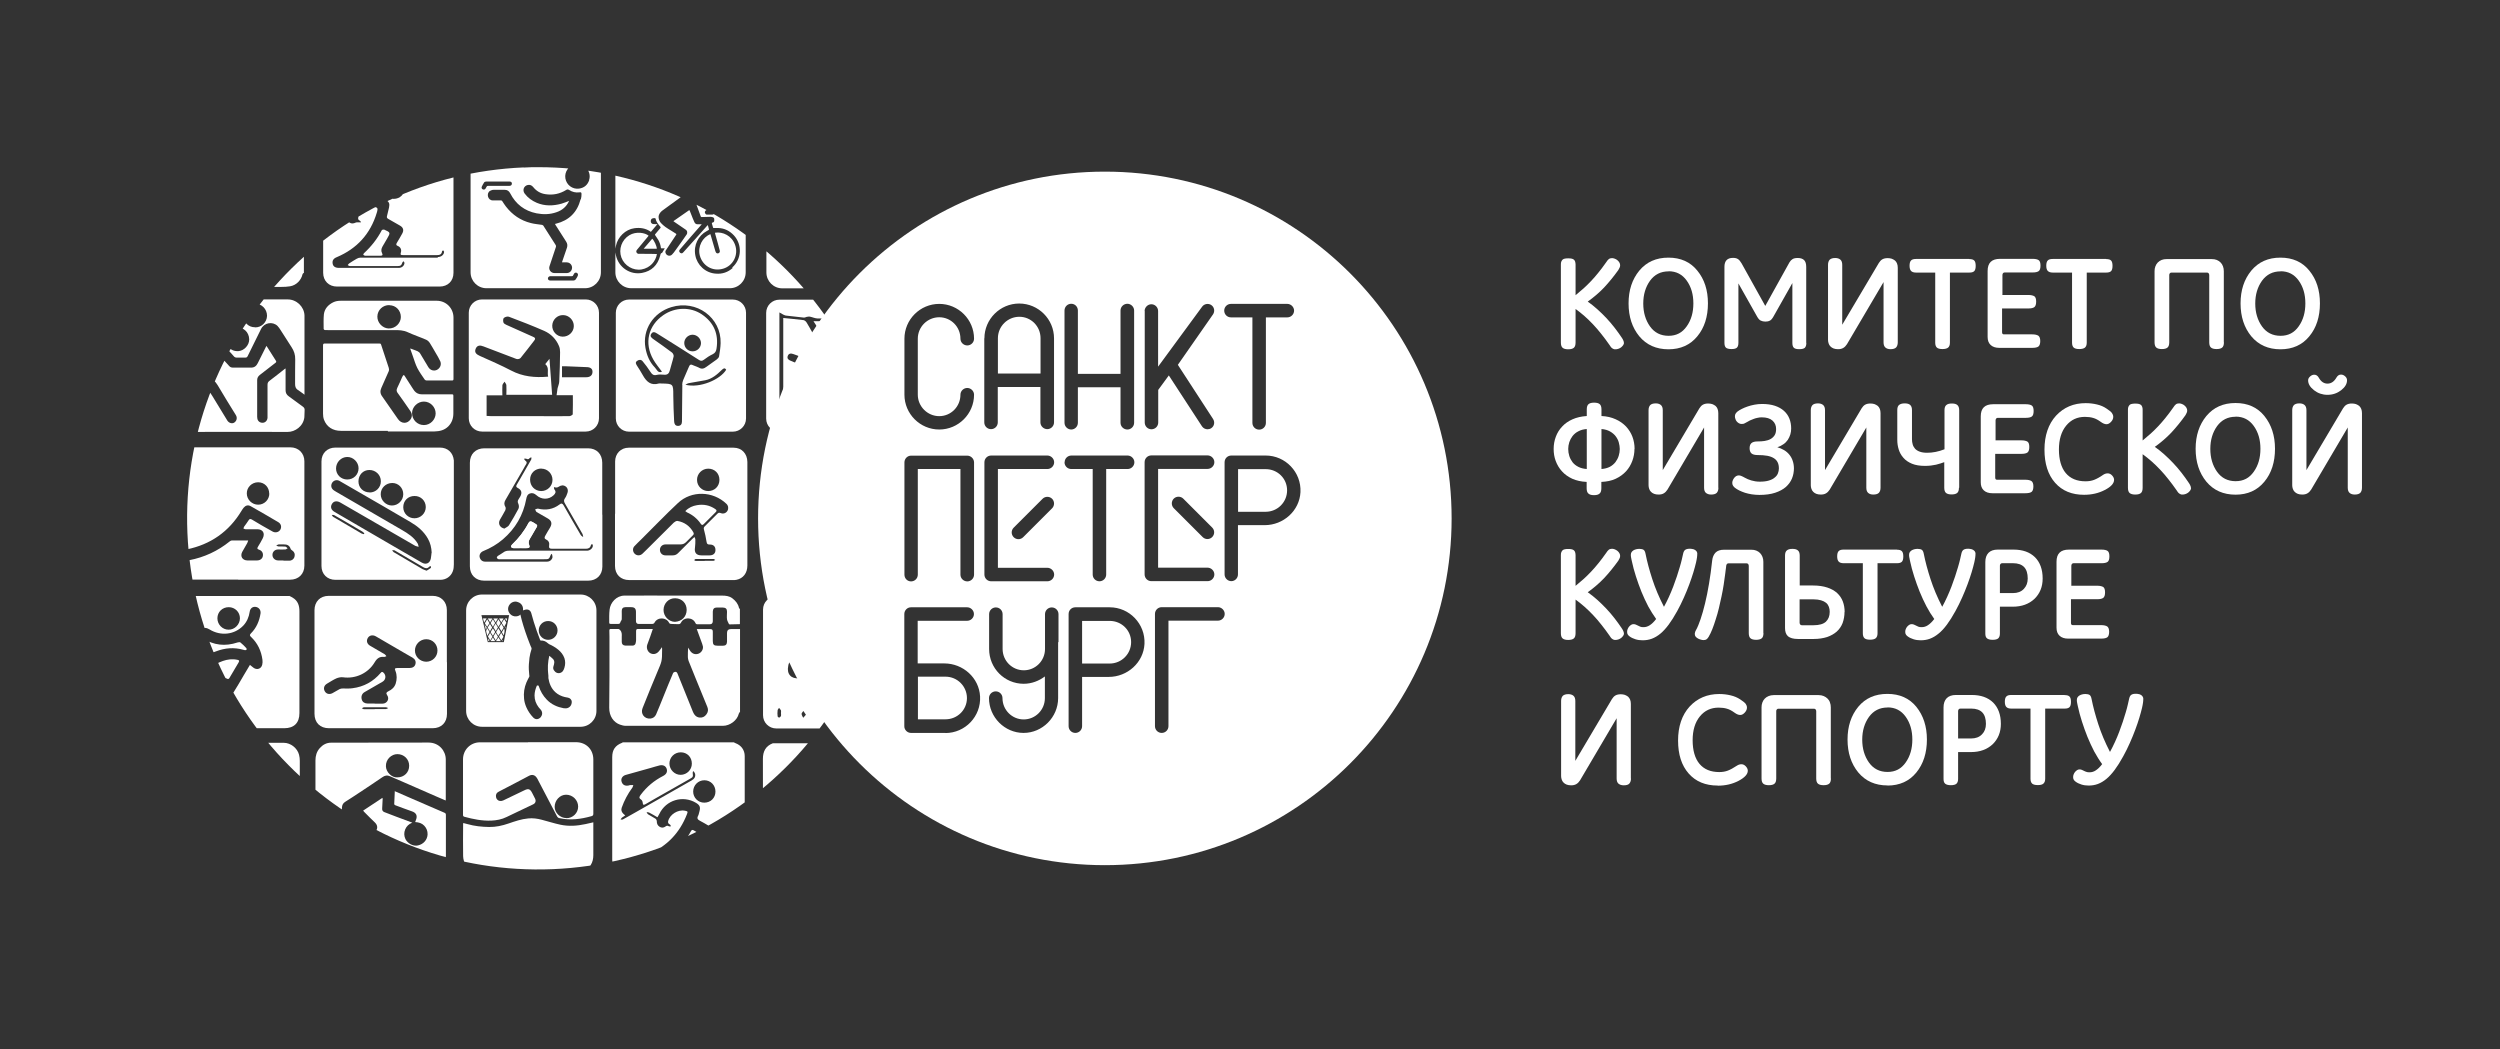 <?xml version="1.0" encoding="UTF-8"?> <svg xmlns="http://www.w3.org/2000/svg" xmlns:xlink="http://www.w3.org/1999/xlink" id="Layer_1" data-name="Layer 1" viewBox="0 0 207.56 87.11"><rect x="0" y="0" width="207.56" height="87.11" fill="#333333" stroke="none"/><defs><style> .cls-1 { fill: #fff; } .cls-2 { fill: none; } .cls-3 { clip-path: url(#clippath-35); } </style><clipPath id="clippath-35"><path class="cls-2" d="m43.48,13.9c-16.09.67-28.58,14.25-27.92,30.34.67,16.09,14.25,28.59,30.34,27.92,16.09-.67,28.59-14.25,27.92-30.34-.65-15.68-13.56-27.94-29.11-27.94-.41,0-.82,0-1.23.03"></path></clipPath></defs><rect class="cls-2" x="-252.49" y="-26.24" width="860.16" height="209.28"></rect><rect class="cls-2" x="-252.49" y="-26.24" width="859.49" height="207.9"></rect><rect class="cls-2" x="-252.49" y="-26.24" width="859.49" height="207.9"></rect><rect class="cls-2" x="-252.49" y="-26.24" width="859.49" height="207.9"></rect><rect class="cls-2" x="-252.49" y="-26.24" width="859.49" height="207.9"></rect><rect class="cls-2" x="-252.49" y="-26.24" width="859.49" height="207.9"></rect><rect class="cls-2" x="-252.49" y="-26.24" width="859.49" height="207.9"></rect><path class="cls-1" d="m134.83,28.45c0,.07-.02.14-.07.21-.05.07-.1.12-.17.18-.07.05-.14.09-.23.12s-.16.04-.24.04c-.06,0-.12,0-.17-.03-.05-.02-.09-.05-.13-.08s-.07-.07-.1-.11c-.03-.04-.06-.08-.08-.12-.24-.34-.47-.66-.7-.94-.23-.29-.45-.55-.68-.79-.23-.24-.46-.47-.7-.68-.24-.21-.49-.41-.75-.6v2.79c0,.21-.05.36-.15.44s-.25.12-.46.12-.36-.04-.46-.12c-.1-.08-.15-.23-.15-.44v-6.48c0-.1.01-.19.04-.25s.06-.12.11-.16c.05-.04.11-.07.19-.08.08-.02.17-.02.27-.02s.19,0,.27.02c.08.02.14.04.19.08.05.04.09.09.11.16.02.07.04.15.04.25v2.55c.24-.2.47-.39.68-.58.21-.19.41-.39.61-.6.2-.21.4-.44.6-.69.2-.25.42-.53.64-.85.05-.07.09-.12.12-.17.04-.05.07-.08.11-.11.04-.03.08-.05.12-.06.04-.01.09-.02.15-.02.07,0,.15.02.23.05s.15.07.22.13c.07.06.12.12.16.19.04.07.06.15.06.22,0,.06-.01.13-.04.19-.03.07-.07.13-.11.21-.38.53-.77,1.01-1.18,1.45-.41.43-.87.82-1.36,1.17.26.18.52.39.78.62.26.23.51.48.76.74.24.26.48.53.7.82.22.28.42.57.61.85.05.08.09.15.11.21.03.06.04.12.04.18"></path><path class="cls-1" d="m138.53,22.53c-.65,0-1.16.26-1.54.78-.37.52-.56,1.15-.56,1.89s.19,1.38.56,1.9c.37.52.89.78,1.54.78s1.14-.26,1.51-.79c.37-.52.55-1.15.55-1.9s-.18-1.37-.55-1.89c-.37-.52-.87-.78-1.51-.78m0,6.48c-1.02,0-1.83-.36-2.43-1.08-.59-.72-.89-1.63-.89-2.73s.3-2,.89-2.72c.6-.72,1.4-1.08,2.42-1.08s1.82.36,2.4,1.08c.59.72.88,1.62.88,2.72s-.29,2.02-.88,2.73c-.59.72-1.39,1.08-2.4,1.08"></path><path class="cls-1" d="m149.97,28.47c0,.18-.04.31-.12.4-.08.08-.24.12-.48.12-.21,0-.36-.04-.44-.12-.08-.08-.12-.21-.12-.4v-4.97l-1.57,2.78c-.11.19-.21.31-.32.35-.1.05-.22.07-.36.07s-.26-.03-.37-.08c-.11-.05-.21-.16-.31-.34l-1.55-2.75v4.93c0,.18-.04.32-.12.4-.08.08-.23.12-.45.12s-.39-.04-.47-.12c-.08-.08-.12-.21-.12-.4v-6.31c0-.49.24-.74.71-.74.17,0,.31.03.41.1.1.06.2.18.3.35l1.97,3.54,2.01-3.62c.07-.12.16-.21.26-.27.1-.06.24-.09.43-.09.23,0,.4.06.52.17.12.12.18.3.18.57v6.31Z"></path><path class="cls-1" d="m157.56,28.42c0,.19-.05.33-.14.43-.09.09-.25.14-.46.14-.19,0-.33-.05-.43-.14-.1-.09-.15-.23-.15-.43v-5l-3.04,5.16c-.09.14-.19.24-.31.31-.12.07-.26.1-.43.1-.14,0-.27-.02-.37-.06-.11-.04-.19-.1-.26-.17-.07-.07-.12-.15-.15-.25-.03-.09-.05-.19-.05-.29v-6.23c0-.19.05-.33.14-.43.09-.09.25-.14.46-.14.18,0,.33.05.43.14.1.09.15.23.15.43v4.97l3.04-5.13c.08-.13.18-.24.29-.3.12-.07.27-.1.45-.1.12,0,.23.02.33.05.1.04.19.09.27.15.08.07.13.15.17.25.04.1.06.22.06.35v6.2Z"></path><path class="cls-1" d="m163.51,21.51c.19,0,.32.04.4.12.08.08.12.23.12.44s-.04.36-.12.44c-.08.08-.21.12-.4.12h-1.62v5.82c0,.19-.05.32-.15.41-.1.08-.26.12-.47.12s-.37-.04-.46-.12c-.09-.08-.14-.22-.14-.41v-5.82h-1.6c-.19,0-.33-.05-.41-.14-.08-.09-.12-.23-.12-.43,0-.2.04-.35.12-.43.08-.09.22-.13.41-.13h4.43Z"></path><path class="cls-1" d="m166.22,24.49h2.18c.22,0,.38.04.49.1.11.07.16.22.16.45s-.05.37-.14.45c-.1.08-.27.12-.51.12h-2.18v1.97c0,.12.05.18.15.18h2.35c.23,0,.4.04.51.11.1.07.16.22.16.44s-.05.37-.14.45c-.1.08-.27.12-.52.12h-2.75c-.3,0-.54-.08-.71-.24-.17-.16-.25-.38-.25-.67v-5.47c0-.68.34-1.01,1.03-1.01h2.71c.23,0,.4.04.5.11.1.07.15.22.15.45,0,.23-.05.39-.15.46-.1.07-.26.11-.49.11h-2.34c-.05,0-.1.02-.13.06s-.05.09-.05.15v1.65Z"></path><path class="cls-1" d="m174.87,21.51c.19,0,.32.04.4.12.08.08.12.23.12.44s-.04.36-.12.44c-.08.08-.21.12-.4.12h-1.62v5.82c0,.19-.05.32-.15.41-.1.08-.26.12-.47.12s-.37-.04-.46-.12c-.09-.08-.14-.22-.14-.41v-5.82h-1.6c-.2,0-.33-.05-.42-.14-.08-.09-.12-.23-.12-.43,0-.2.04-.35.12-.43.08-.09.22-.13.42-.13h4.43Z"></path><path class="cls-1" d="m184.64,28.42c0,.21-.05.36-.15.44-.1.08-.25.12-.46.12s-.36-.04-.46-.12c-.1-.08-.15-.23-.15-.44v-5.58c0-.06-.02-.11-.05-.15-.03-.04-.08-.06-.14-.06h-2.95c-.05,0-.1.02-.13.06-.04.04-.05.09-.05.15v5.58c0,.21-.05.36-.15.44-.1.08-.25.12-.46.12s-.36-.04-.46-.12c-.1-.08-.15-.23-.15-.44v-5.9c0-.15.02-.29.07-.41.05-.13.11-.23.2-.32.09-.09.19-.16.32-.21.12-.05.26-.07.42-.07h3.73c.16,0,.3.02.42.07.12.05.23.12.32.21.09.09.16.2.2.32.05.13.07.26.07.41v5.9Z"></path><path class="cls-1" d="m189.34,22.53c-.65,0-1.16.26-1.54.78-.37.52-.56,1.15-.56,1.89s.19,1.38.56,1.9c.37.52.89.78,1.54.78s1.14-.26,1.51-.79c.37-.52.55-1.15.55-1.9s-.18-1.37-.55-1.89c-.37-.52-.87-.78-1.51-.78m0,6.48c-1.02,0-1.83-.36-2.43-1.08-.59-.72-.89-1.63-.89-2.73s.3-2,.89-2.72c.6-.72,1.4-1.08,2.42-1.08s1.82.36,2.4,1.08c.59.72.88,1.62.88,2.72s-.29,2.02-.88,2.73c-.59.72-1.39,1.08-2.4,1.08"></path><path class="cls-1" d="m132.95,38.94c.27-.02.5-.08.7-.18.19-.1.35-.24.47-.39.12-.16.21-.33.27-.52.06-.19.09-.38.09-.57,0-.17-.03-.35-.08-.54-.05-.19-.14-.36-.26-.52-.12-.16-.28-.29-.47-.4-.2-.11-.43-.18-.71-.2v3.32Zm-2.75-1.66c0,.2.03.39.09.58.06.19.15.36.27.52.12.15.28.28.48.38.19.1.43.16.7.18v-3.32c-.27.02-.5.08-.7.19-.2.1-.35.23-.48.39-.12.16-.21.33-.27.51-.06.19-.09.38-.09.56m5.5,0c0,.34-.06.68-.18,1-.12.32-.29.61-.52.86-.23.25-.52.46-.86.62-.34.16-.74.24-1.19.26v.53c0,.21-.05.36-.15.44-.1.09-.25.13-.46.13s-.36-.04-.46-.13c-.1-.08-.15-.23-.15-.44v-.53c-.45-.02-.85-.11-1.19-.26-.34-.16-.63-.36-.86-.62-.23-.25-.4-.54-.52-.86-.12-.32-.17-.65-.17-1s.06-.69.18-1.01c.12-.32.29-.6.53-.85.23-.25.52-.45.86-.6.34-.15.73-.24,1.18-.27v-.55c0-.21.05-.36.15-.44.1-.08.25-.12.46-.12s.36.04.46.12c.1.08.15.23.15.44v.55c.44.02.83.11,1.18.27.34.15.63.36.86.6.23.25.41.53.53.85.12.32.18.66.18,1.01"></path><path class="cls-1" d="m142.67,40.49c0,.19-.05.33-.14.43-.09.09-.25.14-.46.14-.19,0-.33-.05-.44-.14-.1-.09-.15-.23-.15-.43v-5l-3.04,5.16c-.09.14-.19.24-.31.31-.12.07-.26.1-.43.1-.14,0-.27-.02-.37-.06-.11-.04-.19-.1-.26-.17-.07-.07-.12-.15-.15-.25-.03-.09-.05-.19-.05-.29v-6.23c0-.19.05-.33.14-.43.09-.09.25-.14.46-.14.18,0,.33.05.43.14.1.09.15.23.15.43v4.97l3.04-5.13c.08-.13.18-.24.29-.3.12-.07.27-.1.45-.1.12,0,.23.02.33.05.1.04.19.09.27.15.08.07.13.15.17.25.04.1.06.22.06.35v6.2Z"></path><path class="cls-1" d="m148.94,38.86c0,.3-.05.59-.16.86s-.28.5-.51.71c-.23.2-.53.36-.89.48-.36.12-.8.18-1.31.18-.22,0-.43-.02-.64-.05-.2-.03-.39-.08-.56-.13-.17-.06-.33-.12-.47-.19-.14-.07-.27-.15-.37-.23-.06-.05-.11-.11-.15-.17-.04-.07-.06-.14-.06-.23,0-.06.01-.13.04-.2.03-.07.06-.14.11-.2.05-.06.1-.12.17-.16.07-.04.14-.06.22-.06.07,0,.14.01.22.05.08.03.17.08.28.14.16.09.34.17.55.23.21.06.44.1.69.1.3,0,.55-.03.75-.09.2-.06.37-.14.49-.25.13-.1.22-.22.27-.35s.08-.27.08-.4c0-.2-.03-.37-.1-.51-.07-.14-.17-.26-.32-.35-.14-.09-.33-.16-.55-.2-.22-.04-.49-.06-.8-.06-.24,0-.41-.05-.51-.14-.1-.09-.15-.24-.15-.43s.05-.33.15-.42c.1-.09.27-.14.51-.14.21,0,.41-.01.59-.04s.35-.08.49-.16c.14-.08.25-.18.34-.32.08-.13.12-.3.12-.51,0-.29-.1-.52-.3-.7-.2-.18-.5-.27-.89-.27-.12,0-.24.01-.35.04-.11.02-.22.05-.32.09-.1.04-.19.07-.27.11-.08.03-.14.07-.19.1-.1.06-.2.1-.28.15s-.17.06-.27.06c-.08,0-.15-.02-.22-.06-.07-.04-.13-.09-.18-.15-.05-.06-.09-.13-.11-.21-.03-.07-.04-.15-.04-.22,0-.09.02-.16.06-.22.04-.06.09-.12.15-.17.1-.07.21-.15.36-.22.14-.07.3-.14.48-.2.17-.06.36-.11.57-.15.2-.04.42-.06.64-.06.4,0,.76.05,1.06.15.3.1.55.24.75.42.2.18.35.39.45.64.1.25.15.52.15.82,0,.17-.02.34-.07.5-.05.16-.12.31-.21.45-.1.14-.21.26-.36.36-.14.1-.31.19-.51.25.2.06.39.14.56.24.17.1.32.23.44.38.12.15.22.32.28.52.07.2.1.42.1.67"></path><path class="cls-1" d="m156.13,40.49c0,.19-.05.33-.14.43-.09.09-.25.14-.46.14-.19,0-.33-.05-.43-.14-.1-.09-.15-.23-.15-.43v-5l-3.04,5.16c-.09.14-.19.24-.31.31-.12.07-.26.1-.43.1-.14,0-.27-.02-.37-.06-.11-.04-.19-.1-.26-.17-.07-.07-.12-.15-.15-.25-.03-.09-.05-.19-.05-.29v-6.23c0-.19.05-.33.14-.43.09-.09.25-.14.46-.14.18,0,.33.05.43.14.1.09.15.23.15.43v4.97l3.04-5.13c.08-.13.18-.24.29-.3.12-.07.27-.1.45-.1.12,0,.23.02.33.05.1.04.19.09.27.15.08.07.13.15.17.25.04.1.06.22.06.35v6.2Z"></path><path class="cls-1" d="m162.64,40.49c0,.21-.05.36-.15.44-.1.08-.25.12-.46.12s-.36-.04-.46-.12c-.1-.08-.15-.23-.15-.44v-2.12c-.18.07-.41.14-.68.21-.27.06-.58.1-.92.1-.43,0-.79-.06-1.08-.18-.29-.12-.53-.28-.71-.49-.18-.2-.31-.43-.39-.69-.08-.26-.12-.52-.12-.8v-2.47c0-.21.05-.35.15-.43s.25-.13.46-.13.36.04.46.13.15.23.15.43v2.42c0,.15.02.29.06.43.04.14.11.25.2.36.1.1.22.18.39.24.16.06.36.09.61.09.22,0,.45-.02.7-.07.25-.05.49-.12.74-.22v-3.24c0-.21.05-.35.15-.43.1-.09.25-.13.46-.13s.36.04.46.13c.1.09.15.23.15.43v6.44Z"></path><path class="cls-1" d="m165.65,36.56h2.18c.22,0,.38.04.49.1.11.07.16.22.16.45s-.05.37-.14.45c-.1.08-.27.12-.51.12h-2.18v1.97c0,.12.05.18.15.18h2.35c.23,0,.4.04.51.11.1.07.16.22.16.44s-.05.37-.14.45c-.1.08-.27.12-.52.12h-2.75c-.3,0-.54-.08-.71-.24-.17-.16-.25-.38-.25-.67v-5.47c0-.68.34-1.01,1.03-1.01h2.71c.23,0,.4.04.5.11.1.07.15.22.15.45,0,.23-.05.39-.15.46-.1.07-.26.11-.49.11h-2.34c-.05,0-.1.02-.13.06s-.05.09-.05.15v1.65Z"></path><path class="cls-1" d="m173.03,41.08c-1.02,0-1.82-.33-2.41-1-.59-.67-.88-1.59-.88-2.75s.32-2.12.96-2.82c.64-.69,1.46-1.04,2.46-1.04.33,0,.65.04.94.11.3.07.56.18.79.34.23.15.38.27.45.37.07.1.11.2.11.32,0,.15-.06.28-.18.41-.12.13-.24.2-.38.2s-.29-.06-.47-.19c-.22-.16-.42-.27-.63-.33-.2-.06-.43-.09-.69-.09-.64,0-1.16.24-1.56.73-.4.49-.6,1.15-.6,1.98s.19,1.51.57,1.96c.38.45.92.68,1.64.68.26,0,.5-.04.71-.12.21-.08.47-.22.77-.43.11-.07.23-.11.36-.11.14,0,.26.06.37.18.11.12.16.24.16.36,0,.29-.26.58-.77.84-.52.27-1.09.4-1.73.4"></path><path class="cls-1" d="m181.91,40.51c0,.07-.02.14-.07.21-.05.07-.1.12-.17.18-.07.05-.14.09-.23.12s-.16.04-.24.04c-.06,0-.12,0-.17-.03-.05-.02-.09-.05-.13-.08s-.07-.07-.1-.11c-.03-.04-.06-.08-.08-.12-.24-.34-.47-.66-.7-.94-.23-.29-.45-.55-.68-.79s-.46-.47-.7-.68c-.24-.21-.49-.41-.75-.6v2.79c0,.21-.05.36-.15.44s-.25.12-.46.12-.36-.04-.46-.12c-.1-.08-.15-.23-.15-.44v-6.48c0-.1.01-.19.04-.25s.06-.12.11-.16c.05-.04.11-.07.19-.08.08-.02.17-.02.27-.02s.19,0,.27.02.14.04.19.08c.05.04.09.09.11.16.03.07.04.15.04.25v2.55c.24-.2.47-.39.68-.58.21-.19.41-.39.61-.6.2-.21.4-.44.6-.69.2-.25.42-.53.64-.85.05-.07.09-.12.12-.17.04-.05.07-.08.11-.11.04-.03.08-.05.12-.06.04-.01.09-.02.15-.02.07,0,.15.02.23.05.08.03.15.07.22.13.07.06.12.12.16.19.04.07.06.15.06.22,0,.06-.01.13-.04.19-.03.07-.06.13-.11.21-.38.53-.77,1.01-1.18,1.45-.41.43-.87.82-1.36,1.17.26.18.52.39.78.62.26.23.51.48.76.74.24.26.48.53.7.82.22.28.42.57.61.85.05.08.09.15.11.21.03.06.04.12.04.18"></path><path class="cls-1" d="m185.61,34.6c-.65,0-1.16.26-1.54.78-.37.52-.56,1.15-.56,1.89s.19,1.38.56,1.9c.37.52.89.78,1.54.78s1.14-.26,1.51-.79c.37-.52.55-1.15.55-1.9s-.18-1.37-.55-1.89c-.37-.52-.87-.78-1.51-.78m0,6.48c-1.02,0-1.83-.36-2.43-1.08-.59-.72-.89-1.63-.89-2.73s.3-2,.89-2.72c.6-.72,1.4-1.08,2.42-1.08s1.82.36,2.4,1.08c.58.72.88,1.62.88,2.72s-.29,2.02-.88,2.73c-.59.72-1.39,1.08-2.4,1.08"></path><path class="cls-1" d="m193.23,32.78c-.41,0-.79-.13-1.11-.38-.33-.26-.49-.53-.49-.82,0-.12.05-.22.16-.32.11-.1.22-.15.35-.15.15,0,.28.08.37.24.19.34.43.5.73.5s.55-.17.74-.5c.1-.17.22-.25.38-.25.13,0,.24.05.35.15s.15.21.15.32c0,.3-.16.57-.49.83-.33.25-.7.38-1.13.38m2.86,7.71c0,.19-.05.33-.14.43-.09.09-.25.14-.46.14-.19,0-.33-.05-.43-.14-.1-.09-.15-.23-.15-.43v-5l-3.04,5.16c-.09.14-.19.24-.31.31-.12.07-.26.1-.43.1-.14,0-.27-.02-.37-.06-.11-.04-.19-.1-.26-.17-.07-.07-.12-.15-.15-.25-.03-.09-.05-.19-.05-.29v-6.23c0-.19.05-.33.14-.43.09-.09.25-.14.46-.14.18,0,.33.05.43.14.1.09.15.23.15.43v4.97l3.04-5.13c.08-.13.18-.24.29-.3.12-.07.27-.1.45-.1.12,0,.23.02.33.05.1.04.19.09.27.15.07.07.13.15.17.25.04.1.06.22.06.35v6.2Z"></path><path class="cls-1" d="m134.83,52.58c0,.07-.02.14-.07.21-.05.07-.1.12-.17.18-.07.05-.14.09-.23.12s-.16.04-.24.04c-.06,0-.12,0-.17-.03-.05-.02-.09-.05-.13-.08s-.07-.07-.1-.11c-.03-.04-.06-.08-.08-.12-.24-.34-.47-.66-.7-.94-.23-.29-.45-.55-.68-.79-.23-.24-.46-.47-.7-.68-.24-.21-.49-.41-.75-.6v2.79c0,.21-.05.36-.15.44s-.25.12-.46.12-.36-.04-.46-.12c-.1-.08-.15-.23-.15-.44v-6.48c0-.1.01-.19.04-.25s.06-.12.11-.16c.05-.04.11-.07.19-.08.08-.02.17-.02.27-.02s.19,0,.27.02c.08.02.14.04.19.08.05.04.09.09.11.16.02.07.04.15.04.25v2.55c.24-.2.47-.39.68-.58.21-.19.41-.39.61-.6.2-.21.4-.44.6-.69.2-.25.42-.53.64-.85.05-.07.09-.12.12-.17.04-.05.07-.08.11-.11.04-.03.08-.05.12-.06.04-.01.09-.02.15-.02.07,0,.15.02.23.05s.15.08.22.13c.07.06.12.12.16.19.04.07.06.15.06.22,0,.06-.01.13-.04.19-.03.07-.07.13-.11.21-.38.53-.77,1.01-1.18,1.45-.41.43-.87.82-1.36,1.17.26.18.52.39.78.62.26.23.51.48.76.74.24.26.48.53.7.82.22.28.42.57.61.85.05.08.09.15.11.21.03.06.04.12.04.18"></path><path class="cls-1" d="m140.91,46.01c0,.07,0,.16-.02.28-.02.12-.04.26-.08.42-.05.23-.13.5-.22.81-.09.31-.21.64-.34,1-.13.35-.28.72-.45,1.1-.17.38-.35.75-.55,1.11-.24.44-.48.82-.71,1.13-.23.31-.46.56-.69.75-.23.19-.47.33-.71.42-.24.09-.5.13-.77.13-.22,0-.42-.03-.6-.09-.18-.06-.34-.13-.47-.23-.06-.04-.11-.09-.15-.15-.04-.06-.06-.13-.06-.22,0-.08.01-.16.04-.23.03-.08.07-.15.12-.21.05-.06.11-.11.17-.15.06-.04.12-.06.19-.06.08,0,.15.01.21.04.06.03.11.05.17.08.06.03.12.06.19.09.07.03.16.04.27.04.18,0,.35-.05.52-.16.17-.11.35-.28.53-.52-.23-.32-.45-.67-.66-1.05-.2-.39-.39-.79-.56-1.21-.17-.42-.32-.85-.46-1.28-.14-.43-.25-.85-.34-1.27-.01-.04-.02-.09-.03-.14-.01-.05-.02-.1-.03-.15,0-.05-.01-.1-.02-.14,0-.04,0-.08,0-.1,0-.08.02-.15.06-.21.04-.06.1-.11.16-.15.07-.04.14-.07.23-.09.08-.02.17-.03.26-.03.15,0,.27.03.35.08.08.06.13.17.16.33.13.66.32,1.36.56,2.1.24.74.56,1.51.97,2.3.14-.26.28-.53.41-.82.13-.29.25-.57.36-.86.11-.29.21-.57.3-.84.09-.27.17-.53.24-.77s.13-.45.17-.63c.04-.19.08-.33.1-.44.03-.16.08-.28.16-.35.08-.07.21-.11.38-.11.08,0,.16,0,.23.02.08.01.15.03.21.07.06.03.11.08.15.13.04.06.06.13.06.23"></path><path class="cls-1" d="m146.41,52.56c0,.22-.05.36-.15.44-.1.08-.26.12-.46.12s-.36-.04-.46-.12c-.1-.08-.15-.23-.15-.44v-5.58c0-.06-.02-.11-.05-.15-.03-.04-.08-.06-.13-.06h-1.5c-.06,0-.1.02-.13.05-.03.04-.05.08-.06.13,0,.06-.01.12-.02.18,0,.05-.01.1-.02.15,0,.05-.01.1-.02.15,0,.05-.01.11-.02.17-.04.3-.08.61-.13.93-.05.33-.11.65-.18.98-.07.33-.14.66-.22.98-.08.32-.16.63-.26.92-.09.29-.18.56-.28.81-.1.25-.2.47-.31.65-.06.1-.12.17-.18.21-.06.04-.13.06-.23.06-.06,0-.14,0-.22-.03-.08-.02-.16-.05-.24-.09-.08-.04-.14-.09-.2-.15-.05-.06-.08-.13-.08-.22,0-.04,0-.09.02-.15.01-.06.04-.12.08-.19.13-.23.25-.53.38-.91.13-.38.25-.81.37-1.3.12-.49.23-1.04.33-1.64.1-.6.19-1.24.26-1.91.03-.29.13-.51.28-.67.16-.16.39-.24.71-.24h2.25c.16,0,.3.02.42.07.13.05.23.12.32.21.09.09.15.2.2.32.05.13.07.26.07.41v5.9Z"></path><path class="cls-1" d="m151.91,50.8c0-.15-.02-.29-.07-.42-.05-.13-.12-.24-.23-.33-.11-.09-.25-.16-.42-.21-.17-.05-.38-.08-.63-.08h-1.15v1.94c0,.06.02.11.05.15.04.04.08.06.13.06h.98c.47,0,.81-.1,1.02-.29.21-.2.32-.47.32-.82m1.23,0c0,.34-.06.65-.16.93-.11.28-.27.51-.49.71-.22.19-.48.34-.8.45-.32.1-.69.16-1.1.16h-1.32c-.38,0-.65-.08-.82-.22-.17-.15-.25-.38-.25-.69v-6.01c0-.21.05-.35.15-.43.1-.09.25-.13.46-.13s.36.04.46.13c.1.08.15.23.15.43v2.48h1.1c.46,0,.86.06,1.19.17.33.11.6.26.82.46.21.2.37.43.47.7.1.27.15.56.15.88"></path><path class="cls-1" d="m157.5,45.64c.19,0,.32.04.4.12.08.08.12.23.12.44s-.04.36-.12.44c-.08.08-.21.12-.4.12h-1.62v5.82c0,.19-.05.32-.15.41-.1.08-.26.12-.47.12s-.37-.04-.46-.12c-.09-.08-.14-.22-.14-.41v-5.82h-1.6c-.19,0-.33-.05-.41-.14-.08-.09-.12-.23-.12-.43,0-.2.04-.35.12-.43.08-.09.22-.13.41-.13h4.43Z"></path><path class="cls-1" d="m164.01,46.01c0,.07,0,.16-.02.28-.02.12-.04.26-.08.42-.05.23-.13.5-.22.81-.09.31-.21.64-.34,1-.13.35-.28.72-.45,1.1-.17.38-.35.75-.55,1.11-.24.44-.48.82-.71,1.13s-.46.56-.7.75c-.23.19-.47.33-.71.42-.24.09-.5.13-.77.13-.22,0-.42-.03-.6-.09-.18-.06-.34-.13-.47-.23-.06-.04-.11-.09-.15-.15-.04-.06-.06-.13-.06-.22,0-.08.01-.16.04-.23.03-.08.07-.15.12-.21s.11-.11.17-.15c.06-.04.12-.06.19-.06.08,0,.15.01.21.04.06.03.11.05.17.08.06.03.12.06.19.09.07.03.16.04.27.04.18,0,.36-.05.52-.16.17-.11.35-.28.53-.52-.23-.32-.45-.67-.65-1.05-.2-.39-.39-.79-.56-1.21-.17-.42-.32-.85-.46-1.28-.14-.43-.25-.85-.34-1.27-.01-.04-.02-.09-.03-.14,0-.05-.02-.1-.03-.15,0-.05-.01-.1-.02-.14,0-.04,0-.08,0-.1,0-.08.02-.15.06-.21.04-.06.1-.11.16-.15.07-.04.14-.07.23-.09.08-.02.17-.03.26-.03.15,0,.27.03.35.08.08.06.13.17.16.33.13.66.32,1.36.56,2.1.24.74.56,1.51.97,2.3.14-.26.28-.53.41-.82.13-.29.25-.57.36-.86.11-.29.21-.57.3-.84.09-.27.17-.53.24-.77s.13-.45.17-.63c.04-.19.08-.33.1-.44.03-.16.08-.28.16-.35.08-.07.21-.11.38-.11.08,0,.16,0,.23.02.08.01.15.03.21.07.06.03.11.08.15.13.04.06.06.13.06.23"></path><path class="cls-1" d="m166.04,49.24h1.09c.37,0,.67-.11.89-.34.22-.23.33-.51.33-.87,0-.42-.1-.74-.3-.95-.2-.21-.51-.32-.91-.32h-.91c-.06,0-.11.02-.14.06-.03.04-.05.09-.05.14v2.26Zm0,1.13v2.23c0,.18-.05.32-.14.4-.09.08-.25.12-.46.12s-.37-.04-.47-.12c-.1-.08-.14-.21-.14-.4v-5.94c0-.33.09-.58.26-.76.18-.18.43-.27.77-.27h1.31c.76,0,1.35.21,1.78.63.42.42.64,1.01.64,1.77,0,.69-.23,1.25-.68,1.69-.46.43-1.06.65-1.8.65h-1.05Z"></path><path class="cls-1" d="m171.94,48.63h2.18c.22,0,.38.04.49.1.11.07.16.22.16.45s-.05.37-.14.45c-.1.08-.27.12-.51.12h-2.18v1.97c0,.12.05.18.15.18h2.35c.23,0,.4.04.51.11.1.07.16.22.16.44s-.05.37-.14.45c-.1.08-.27.12-.52.12h-2.75c-.3,0-.54-.08-.71-.24-.17-.16-.25-.38-.25-.67v-5.47c0-.68.34-1.01,1.03-1.01h2.71c.23,0,.4.04.5.11.1.07.15.22.15.45s-.05.39-.15.46c-.1.07-.26.11-.49.11h-2.34c-.05,0-.1.02-.13.06s-.05.09-.05.15v1.65Z"></path><path class="cls-1" d="m135.41,64.63c0,.19-.05.33-.14.43s-.25.14-.46.14c-.19,0-.33-.05-.44-.14-.1-.09-.15-.23-.15-.43v-5l-3.04,5.16c-.09.14-.19.24-.31.31-.12.07-.26.1-.43.1-.14,0-.27-.02-.37-.06-.11-.04-.19-.1-.26-.17-.07-.07-.12-.15-.15-.25-.03-.09-.05-.19-.05-.29v-6.23c0-.19.05-.33.14-.43.09-.09.25-.14.46-.14.18,0,.33.05.43.14.1.09.15.23.15.43v4.97l3.04-5.13c.08-.13.18-.24.29-.3.12-.07.27-.1.45-.1.12,0,.23.02.33.05.1.04.19.09.27.15.07.07.13.15.17.25.04.1.06.22.06.35v6.2Z"></path><path class="cls-1" d="m142.61,65.22c-1.02,0-1.82-.33-2.41-1-.59-.67-.88-1.58-.88-2.74s.32-2.12.96-2.82c.64-.69,1.46-1.04,2.46-1.04.33,0,.65.04.94.11.3.07.56.18.79.33.23.15.38.27.46.37.07.1.11.2.11.32,0,.14-.06.28-.18.41-.12.13-.24.2-.38.2s-.29-.06-.47-.19c-.22-.16-.42-.27-.63-.33-.2-.06-.43-.09-.69-.09-.64,0-1.16.24-1.56.73-.4.49-.6,1.15-.6,1.98s.19,1.51.57,1.96c.38.45.92.68,1.64.68.26,0,.5-.04.71-.12.21-.08.47-.22.77-.42.11-.07.23-.11.36-.11.14,0,.26.06.37.18.11.12.16.24.16.36,0,.29-.26.57-.77.84-.52.27-1.09.4-1.73.4"></path><path class="cls-1" d="m152.01,64.63c0,.21-.05.36-.15.44-.1.08-.25.12-.46.12s-.36-.04-.46-.12-.15-.23-.15-.44v-5.58c0-.06-.02-.11-.05-.15-.03-.04-.08-.06-.14-.06h-2.95c-.05,0-.1.02-.13.06-.04.04-.05.09-.05.15v5.58c0,.21-.05.36-.15.44s-.25.12-.46.12-.36-.04-.46-.12-.15-.23-.15-.44v-5.9c0-.15.02-.28.07-.41.05-.13.11-.23.2-.32.09-.09.19-.16.32-.21.12-.05.26-.08.42-.08h3.73c.16,0,.3.03.42.08.12.05.23.12.32.21.09.09.16.19.2.32.05.13.07.26.07.41v5.9Z"></path><path class="cls-1" d="m156.71,58.74c-.65,0-1.16.26-1.54.78-.37.52-.56,1.15-.56,1.89s.19,1.38.56,1.9c.37.52.89.78,1.54.78s1.14-.26,1.51-.79c.37-.52.55-1.16.55-1.9s-.18-1.37-.55-1.89c-.37-.52-.87-.78-1.51-.78m0,6.48c-1.02,0-1.83-.36-2.43-1.08-.59-.72-.89-1.63-.89-2.73s.3-2,.89-2.72c.6-.72,1.4-1.07,2.42-1.07s1.82.36,2.4,1.07c.58.72.88,1.62.88,2.72s-.29,2.02-.88,2.74c-.59.72-1.39,1.08-2.4,1.08"></path><path class="cls-1" d="m162.57,61.31h1.09c.37,0,.67-.11.89-.34.22-.22.33-.51.33-.87,0-.42-.1-.74-.3-.95-.2-.21-.51-.32-.91-.32h-.91c-.06,0-.11.02-.14.06-.03.04-.05.09-.05.14v2.26Zm0,1.13v2.23c0,.18-.05.32-.14.4-.09.08-.25.12-.46.12s-.37-.04-.47-.12c-.1-.08-.14-.22-.14-.4v-5.94c0-.33.09-.58.26-.76.18-.18.43-.27.77-.27h1.31c.76,0,1.35.21,1.78.63.42.42.64,1.01.64,1.77,0,.69-.23,1.25-.68,1.69-.46.43-1.06.65-1.8.65h-1.05Z"></path><path class="cls-1" d="m171.42,57.71c.19,0,.32.04.4.12.08.08.12.23.12.44s-.04.36-.12.44c-.08.08-.21.12-.4.12h-1.62v5.82c0,.19-.05.32-.15.41s-.26.12-.47.12-.37-.04-.46-.12-.14-.22-.14-.41v-5.82h-1.6c-.19,0-.33-.05-.41-.14-.08-.09-.12-.23-.12-.43,0-.2.04-.35.12-.43.08-.09.22-.13.41-.13h4.43Z"></path><path class="cls-1" d="m177.94,58.07c0,.07,0,.16-.02.28-.02.12-.04.26-.08.42-.05.23-.13.5-.22.81-.09.31-.21.65-.34,1-.13.35-.28.72-.45,1.1-.17.38-.35.75-.55,1.11-.24.44-.48.82-.71,1.13-.23.31-.46.56-.69.75-.23.19-.47.33-.71.42-.24.09-.5.13-.77.13-.22,0-.42-.03-.6-.09-.18-.06-.34-.13-.47-.23-.06-.04-.11-.09-.15-.15-.04-.06-.06-.13-.06-.22,0-.08.01-.16.04-.23.03-.08.07-.15.12-.21.05-.06.11-.11.17-.15.06-.04.12-.06.19-.06.08,0,.15.01.21.04.06.03.11.06.17.08.06.03.12.06.19.08.07.03.16.04.27.04.18,0,.36-.05.52-.16.17-.11.35-.28.53-.52-.23-.31-.45-.67-.66-1.05-.2-.39-.39-.79-.56-1.21-.17-.42-.32-.85-.46-1.28-.14-.43-.25-.85-.34-1.27-.01-.04-.02-.09-.03-.14-.01-.05-.02-.1-.03-.15,0-.05-.01-.1-.02-.14,0-.04,0-.08,0-.1,0-.08.02-.15.06-.21.04-.06.09-.11.16-.15.07-.04.14-.07.23-.09.08-.02.17-.03.26-.03.15,0,.27.03.35.08.08.06.13.17.16.33.13.66.32,1.36.56,2.1.24.74.56,1.51.97,2.3.14-.26.28-.53.41-.82.13-.28.25-.57.36-.86.11-.29.21-.57.3-.84.09-.27.17-.53.24-.77s.13-.45.17-.64c.04-.19.08-.33.1-.44.03-.16.08-.28.16-.35.08-.07.21-.11.38-.11.08,0,.16,0,.23.02.08.01.15.03.21.07.06.03.11.08.15.14.04.06.06.13.06.22"></path><rect class="cls-2" x="-252.49" y="-26.24" width="859.49" height="207.9"></rect><g class="cls-3"><path class="cls-1" d="m35.2,35.29c.52,0,.96-.44.97-.96,0-.54-.44-.99-.98-.99-.52,0-.98.45-.98.96,0,.55.44.99.98.99m-3,.48h-3.88c-.68,0-1.18-.32-1.41-.92-.06-.16-.08-.34-.08-.51,0-1.89,0-3.78,0-5.67,0-.12.04-.15.16-.15,1.51,0,3.01,0,4.51,0,.07,0,.12,0,.15.09.21.65.42,1.3.64,1.94.03.1.03.18-.01.28-.21.46-.41.91-.61,1.38-.11.24-.1.47.07.7.44.62.87,1.25,1.31,1.88.28.41.78.42,1.05.02.15-.22.13-.46-.01-.67-.33-.49-.67-.96-1.01-1.44,0-.01-.02-.03-.03-.04-.13-.15-.14-.29-.05-.47.14-.28.26-.57.39-.86.02-.04.04-.09.07-.13.04-.07.09-.08.14,0,.2.32.41.63.61.95.07.1.13.21.21.31.16.19.36.28.62.28.81,0,1.63,0,2.44,0,.17,0,.17,0,.17.18,0,.46,0,.93,0,1.39,0,.42-.12.79-.43,1.1-.32.31-.71.4-1.13.41h-3.87"></path><path class="cls-1" d="m32.33,25.33c-.55-.01-.99.41-1,.95-.01.51.42.96.91.99.61.03,1.04-.47,1.04-.95,0-.54-.4-.97-.95-.98m1.74,3.59c.07.03.14.05.21.08.13.05.26.09.39.15.09.05.17.11.22.2.23.37.44.75.67,1.12.16.26.45.35.71.23.26-.13.4-.42.29-.7-.11-.25-.26-.49-.4-.73-.16-.27-.31-.55-.48-.81-.07-.11-.18-.21-.29-.26-.5-.22-1.02-.39-1.52-.62-.38-.18-.76-.19-1.15-.18-1.79,0-3.57,0-5.36,0-.13,0-.26,0-.39-.01-.04,0-.1-.06-.1-.09,0-.41-.02-.82.02-1.22.06-.46.35-.78.77-.99.2-.1.42-.13.64-.13,2.65,0,5.31,0,7.96,0,.78,0,1.39.62,1.39,1.4,0,1.58,0,3.16,0,4.74,0,.12,0,.24,0,.36,0,.09-.04.12-.12.12-.7,0-1.41,0-2.12,0-.05,0-.13-.04-.16-.09-.21-.31-.43-.61-.6-.94-.15-.3-.25-.63-.36-.95-.08-.21-.15-.43-.23-.65,0-.01.02-.02.02-.03"></path><path class="cls-1" d="m23.71,30.59v.17c0,.54,0,1.09,0,1.63,0,.23.08.38.26.51.39.28.77.57,1.16.85.12.08.18.18.16.33-.02.19,0,.38-.02.56-.08.74-.77,1.23-1.4,1.22-2.72-.01-5.43-.01-8.15,0-.68,0-1.33-.51-1.42-1.28-.01-.11.02-.18.13-.24.44-.21.87-.43,1.3-.65.21-.1.31-.27.31-.5,0-.65,0-1.3-.01-1.95,0-.02,0-.03.02-.08.15.15.3.28.44.41.22.21.45.4.65.62.18.21.34.44.48.67.42.68.83,1.36,1.25,2.05.13.21.39.29.57.18.22-.14.28-.41.14-.63-.51-.82-1.02-1.65-1.51-2.48-.18-.31-.45-.52-.7-.76-.18-.18-.38-.36-.58-.55.22-.12.41-.23.61-.34.31-.17.62-.35.93-.53.08-.05.13-.04.19.03.17.19.34.37.51.56.09.1.19.13.32.13.49,0,.98-.01,1.47,0,.29.01.46-.13.58-.37.22-.45.44-.89.67-1.34.01-.02.02-.04.05-.09.03.04.05.07.07.1.24.38.47.75.71,1.12.05.08.05.13-.04.19-.43.33-.86.67-1.29,1-.14.11-.22.25-.22.43,0,1.02,0,2.03,0,3.05,0,.26.12.43.34.48.27.06.49-.12.52-.39,0-.05,0-.11,0-.16,0-.86,0-1.73,0-2.59,0-.15.04-.24.16-.33.43-.32.85-.66,1.27-.99.02-.02.05-.03.09-.05"></path><path class="cls-1" d="m21.17,27.18c.53.02.99-.42,1-.96,0-.56-.44-1.02-1.03-1.02-.49,0-.97.48-.96.98.01.54.43,1,.99.99m-2.46,1.02c0,.47.42,1.01,1.09.96.47-.03.9-.5.89-.98-.02-.64-.52-1-.99-.99-.56,0-1.01.48-.99,1.01m-4.42,5.26c0-.07-.01-.11-.01-.16,0-2.32,0-4.65,0-6.97,0-.71.45-1.28,1.15-1.44.12-.03.24-.02.37-.02,2.47,0,4.94,0,7.41,0,.23,0,.46,0,.69,0,.72,0,1.35.6,1.38,1.32,0,.21,0,.42,0,.63v5.96c-.2-.14-.36-.28-.54-.39-.2-.12-.24-.29-.24-.51.01-.68-.01-1.35.01-2.03.01-.38-.1-.71-.3-1.01-.31-.47-.6-.95-.91-1.42-.08-.12-.16-.25-.26-.35-.42-.4-1.11-.27-1.37.26-.37.75-.74,1.5-1.11,2.25-.04.08-.09.12-.19.12-.25,0-.49,0-.74,0-.06,0-.14-.03-.18-.07-.36-.4-.72-.79-1.07-1.19-.2-.23-.52-.33-.79-.19-.4.21-.79.43-1.18.65-.35.2-.7.4-1.05.59-.18.09-.25.22-.25.41,0,1,0,2,0,3.01,0,.11-.03.18-.13.23-.23.11-.45.22-.7.35"></path><path class="cls-1" d="m23.2,65.11c.54,0,.97-.42.97-.97,0-.55-.41-.94-.95-.96-.54-.03-.97.42-1,.94-.02.5.44,1.01.98.99m-2.43-.4c-.19.2-.37.39-.55.58-.29.3-.6.59-.87.91-.16.19-.28.42-.4.64-.27.51-.52,1.03-.79,1.54-.02.04-.08.08-.13.1-.66.27-1.32.53-1.99.8-.59.24-1.19.48-1.79.72-.02,0-.04.01-.08.03,0-.06-.01-.1-.01-.15,0-2.31,0-4.61,0-6.92,0-.57.42-1.07.98-1.24.11-.03.24-.05.35-.05,2.69,0,5.38,0,8.07,0,.57,0,1.13.44,1.27,1,.04.16.06.33.06.49,0,.93,0,1.85,0,2.77,0,.09-.02.19,0,.28.02.14-.03.18-.16.17-.71,0-1.41,0-2.12,0-.12,0-.16-.03-.15-.16.01-.41,0-.81,0-1.22,0-.15-.09-.27-.21-.35-.75-.5-1.5-.99-2.25-1.48-.26-.17-.44-.15-.66.08-.38.39-.77.77-1.14,1.17-.24.25-.18.58.12.74.17.1.4.06.55-.1.29-.29.59-.58.88-.88.06-.06.1-.08.18-.02.27.18.54.36.84.55"></path><path class="cls-1" d="m21.59,66.18c0,.2,0,.37,0,.53,0,.37.16.52.52.52.87,0,1.74,0,2.61,0,.18,0,.18,0,.18.17,0,1.15,0,2.31,0,3.46,0,.47-.12.88-.48,1.2-.23.21-.5.33-.82.33-2.73,0-5.46,0-8.19,0-.45,0-1-.39-1.15-.82-.04-.12-.07-.24-.1-.36-.02-.09.01-.15.1-.19.65-.26,1.29-.52,1.94-.78.11-.05.23-.09.35-.14.06-.03.11-.03.16.03.14.15.31.18.5.1.92-.37,1.85-.74,2.77-1.1.2-.08.41-.15.61-.25.31-.15.39-.37.26-.68-.1-.23-.21-.47-.32-.69-.06-.12-.06-.2.04-.31.31-.31.6-.62.9-.94.02-.03.05-.04.1-.09"></path><path class="cls-1" d="m25.2,22.66s-.07.06-.08.1c-.11.51-.53.93-1.04,1.01-.23.04-.47.05-.71.05-2.51,0-5.01,0-7.51,0-.69,0-1.2-.33-1.42-.95-.06-.18-.06-.39-.08-.58,0-.03.06-.09.1-.09.1-.01.2,0,.3,0,1.12,0,2.23,0,3.35,0,.36,0,.62-.28.6-.54-.01-.16-.09-.33-.16-.47-.25-.49-.52-.97-.78-1.45-.01-.03-.02-.06-.04-.11h.24c.36,0,.71,0,1.07,0,.12,0,.16.03.15.15,0,.73,0,1.47,0,2.2,0,.24.06.44.28.58.32.21.77.01.84-.36.01-.08.02-.17.02-.26,0-.9,0-1.8,0-2.7,0-.11,0-.22-.04-.32-.07-.22-.28-.35-.52-.35-.46,0-.93,0-1.39,0-.06,0-.16-.01-.18-.05-.06-.09,0-.28.07-.34.3-.22.6-.44.9-.66.34-.25.68-.48,1.01-.74.12-.1.2-.25.3-.37.04-.04.1-.07.15-.07.38,0,.76,0,1.15,0,.03,0,.06,0,.1,0,.28,0,.43-.16.43-.44,0-.1-.02-.18.14-.18.93,0,1.85,0,2.78,0v6.96Z"></path><path class="cls-1" d="m17.4,13.7c-.5,0-.94.43-.98.89-.04.58.43,1.05,1,1.05.51,0,.99-.47.97-.99-.01-.49-.42-.95-1-.95m7.8,1.59c-.09,0-.19,0-.28,0-2.14,0-4.29,0-6.43,0-.11,0-.19.03-.27.11-.42.44-1.04.47-1.53.08-.1-.08-.17-.08-.25,0-.17.17-.26.39-.26.62,0,.95-.01,1.91,0,2.86,0,.14.06.28.13.41.26.5.53.99.8,1.48.04.07.07.14.11.23-.05,0-.09.01-.12.01-.84,0-1.67,0-2.51,0-.2,0-.2,0-.2-.19,0-2.16.01-4.32,0-6.48,0-.75.59-1.43,1.42-1.43,2.64,0,5.27,0,7.91,0,.61,0,1.06.25,1.35.8.04.07.05.16.08.23.01.03.05.06.08.08v1.19Z"></path><path class="cls-1" d="m48.92,14.95c-.14.41-.42.65-.85.71-.55.07-1.04-.31-1.13-.85-.09-.54.28-1.06.82-1.17.02,0,.03-.01.04-.02h.28c.19.05.37.12.52.25.3.26.44.69.31,1.07m-.71,1.62c-.28,1.07-.96,1.74-2.03,2.01-.03,0-.06.01-.09.03.02.03.04.06.05.09.29.46.58.92.88,1.38.1.16.12.32.06.5-.13.37-.25.74-.38,1.11-.01.03-.02.06-.03.1.14,0,.26,0,.39,0,.36.01.56.38.38.68-.08.13-.2.2-.35.21-.35,0-.7,0-1.05,0-.29,0-.5-.28-.41-.56.13-.41.27-.82.41-1.23.04-.13.09-.26.13-.39.01-.04,0-.1-.02-.14-.34-.54-.69-1.09-1.04-1.63-.02-.02-.06-.04-.09-.05-.31-.05-.63-.07-.93-.15-.85-.21-1.54-.68-2.08-1.38-.11-.14-.2-.29-.3-.44-.03-.05-.06-.06-.11-.06-.22,0-.45,0-.67,0-.2,0-.35-.13-.4-.31-.05-.18,0-.38.16-.48.09-.05.2-.09.3-.09.31-.01.62,0,.93,0,.21,0,.35.1.45.29.46.9,1.19,1.46,2.18,1.66.56.11,1.12.1,1.66-.09.48-.16.84-.47,1.05-.94-.22.08-.42.17-.63.23-.69.19-1.38.21-2.05-.07-.4-.17-.75-.42-1.01-.77-.2-.27-.08-.63.25-.71.18-.04.33.02.45.16.26.33.6.54,1.02.6.62.1,1.2-.02,1.73-.35.09-.06.15-.05.24,0,.26.17.54.24.85.2.14-.02.18,0,.18.14,0,.14-.01.28-.05.42m-.25,6.35c-.06.12-.12.24-.2.34-.03.04-.11.07-.16.07-.32,0-.64,0-.96,0s-.65,0-.98,0c-.11,0-.19-.07-.19-.17,0-.09.07-.17.18-.19.03,0,.06,0,.08,0h1.33c.13,0,.26,0,.39,0,.05,0,.09-.01.11-.06.03-.06.06-.11.09-.16.06-.08.15-.1.23-.05.08.04.11.14.07.22m-7.57-7.38c-.02.05-.06.11-.09.16-.05.08-.15.1-.23.06-.08-.04-.12-.13-.08-.22.06-.12.12-.25.2-.36.03-.04.11-.07.18-.07.32,0,.63,0,.95,0s.64,0,.96,0c.13,0,.21.06.21.17,0,.11-.07.19-.2.19-.27,0-.54,0-.82,0-.32,0-.64,0-.96,0-.06,0-.1.02-.12.07m8.17-2.55h-8.18c-.73,0-1.32.59-1.32,1.32v8.34c0,.73.59,1.32,1.32,1.32h8.18c.73,0,1.32-.59,1.32-1.32v-8.34c0-.73-.59-1.32-1.32-1.32"></path><path class="cls-1" d="m52.97,21.06s-.05-.01-.07-.03c-.1-.1-.1-.2,0-.31.29-.35.58-.71.88-1.06.03-.03.05-.06.07-.09-.29-.25-1.04-.38-1.6-.04-.63.38-.91,1.16-.66,1.85.25.68.97,1.11,1.68.99.73-.13,1.18-.7,1.27-1.28-.14,0-.27-.01-.41-.01-.39,0-.77,0-1.16-.01"></path><path class="cls-1" d="m59.36,19.34s0,.04.01.05c.08.27.15.55.23.82.05.2.11.4.16.6.03.1-.03.19-.12.22-.09.03-.18-.01-.22-.11-.01-.03-.03-.07-.04-.11-.11-.37-.21-.74-.32-1.1-.03-.09-.05-.18-.08-.27-.66.26-1.07,1.03-.88,1.77.22.83,1.03,1.36,1.93,1.1.84-.24,1.3-1.15,1-1.98-.27-.76-1.02-1.11-1.66-1.01"></path><path class="cls-1" d="m54.53,20.65c0-.21-.21-.68-.38-.83-.23.28-.47.55-.71.83h1.09Z"></path><path class="cls-1" d="m60.83,22.25c-.39.35-.86.51-1.38.47-.89-.05-1.57-.72-1.72-1.51-.17-.86.26-1.66.94-2.02.06-.03.11-.06.17-.1.01,0,.03-.04.02-.06-.03-.11-.06-.22-.09-.34-.03.02-.04.04-.06.05-.33.37-.66.74-.99,1.11-.33.37-.66.73-.99,1.1-.04.05-.09.09-.17.08-.13-.02-.23-.18-.12-.31.31-.36.62-.72.93-1.08.28-.32.56-.64.85-.97.01-.01.02-.03.04-.05-.05,0-.1,0-.15,0-.05,0-.11,0-.17,0-.13.01-.22-.05-.28-.16-.05-.1-.1-.21-.14-.32-.08-.2-.16-.4-.24-.61-.01-.03-.03-.05-.05-.09-.44.31-.87.61-1.32.92.03.02.05.04.06.05.32.22.63.44.95.65.11.07.15.17.13.29,0,.05-.02.1-.05.13-.3.44-.61.87-.92,1.3-.09.13-.18.25-.29.36-.16.16-.43.1-.52-.11-.04-.09-.04-.18.02-.26.24-.37.49-.73.73-1.1.04-.06.08-.12.12-.18.03-.04.02-.06-.02-.09-.13-.08-.25-.16-.38-.24-.17-.11-.34-.2-.5-.32-.13-.09-.24-.2-.35-.31-.11-.11-.17-.25-.2-.4-.04-.18.02-.34.13-.48.06-.07.12-.13.19-.18.52-.38,1.03-.76,1.55-1.13.11-.08.24-.15.38-.17.2-.03.37.02.5.19.17.21.31.43.4.68.12.31.23.62.34.93.02.04.03.05.08.05.25,0,.49-.02.73-.02.07,0,.14.02.2.04.06.02.1.07.11.14,0,.05,0,.1,0,.14,0,.09-.06.14-.14.16-.07.02-.07.03-.05.1.03.1.06.21.09.31,0,.03.02.04.06.04.13,0,.26,0,.38,0,.52.02.94.24,1.29.61.71.77.65,1.98-.14,2.67m-5.85-1.21c-.11.04-.1.14-.13.23-.21.79-.71,1.28-1.51,1.43-.99.18-1.94-.46-2.16-1.45-.02-.09-.03-.17-.05-.26v-.3c.01-.09.03-.17.05-.25.15-.73.79-1.35,1.52-1.45.49-.07.96,0,1.38.3.18-.21.36-.42.54-.64-.07,0-.12,0-.17,0-.06,0-.13,0-.19-.01-.11-.02-.18-.1-.19-.21-.01-.12.04-.23.15-.26.06-.02.13-.02.19-.02.02,0,.06.03.06.05.04.23.18.4.32.58.02.03.05.06.08.09.03.04.03.07,0,.1-.14.17-.28.34-.42.5-.04.04-.04.08,0,.12.08.12.17.25.25.38.11.2.18.41.21.64,0,.04.03.05.06.05.08,0,.16,0,.26,0-.08.14-.15.27-.23.39m3.43-5.82c.36,0,.68.34.67.7,0,.36-.29.69-.7.7-.38,0-.7-.32-.69-.7,0-.4.32-.7.71-.7m.94,2.39c.01.1-.03.23-.18.24-.08,0-.17,0-.25,0h0c-.06,0-.11,0-.17,0-.1.01-.14-.05-.18-.12-.04-.07-.02-.14.03-.2.04-.05.08-.07.15-.07.14,0,.28,0,.42,0,.07,0,.17.08.17.15m1.28-4.63h-8.18c-.73,0-1.32.59-1.32,1.32v8.34c0,.73.59,1.32,1.32,1.32h8.18c.73,0,1.32-.59,1.32-1.32v-8.34c0-.73-.59-1.32-1.32-1.32"></path><path class="cls-1" d="m71.6,18.09c-.45,0-.82-.36-.81-.81,0-.47.35-.81.82-.81s.83.39.81.86c-.02.42-.38.77-.82.76m-.66.89c-.15.38-.3.76-.45,1.15-.09.24-.18.48-.28.71-.07.17-.21.25-.39.23-.17-.01-.31-.12-.34-.29-.02-.1,0-.21.03-.31.16-.43.33-.85.5-1.28h-.91v3.27c0,.15-.02.29-.15.39-.13.1-.27.12-.42.05-.15-.08-.22-.21-.22-.38v-3.4c-.31-.11-.36-.37-.39-.65-.01-.13-.02-.26-.05-.38-.01-.07,0-.1.04-.15.23-.26.46-.53.7-.8.02-.03.05-.06.06-.1-.12.08-.23.17-.35.25-.17.12-.34.25-.52.37-.05.04-.07.07-.07.13,0,.45-.01.9-.02,1.35,0,.22-.13.36-.33.36-.2,0-.33-.14-.33-.36,0-.53.01-1.05.02-1.58,0-.14.06-.24.18-.32.3-.21.59-.43.88-.65-.14.05-.28.1-.43.15,0-.24.17-.46.43-.51.2-.04.41-.05.62-.07.25-.02.51.2.55.5.06.51.12,1.02.18,1.52,0,.07.01.13.02.19.35,0,.69,0,1.03,0,.1,0,.21.03.3.08.17.11.21.29.13.5m-2.23-4.61c.44,0,.81.38.81.82,0,.45-.37.8-.82.8-.41,0-.81-.33-.8-.81,0-.47.35-.81.82-.81m4.39-1.38h-8.18c-.73,0-1.32.59-1.32,1.32v8.34c0,.73.59,1.32,1.32,1.32h8.18c.73,0,1.32-.59,1.32-1.32v-8.34c0-.73-.59-1.32-1.32-1.32"></path><path class="cls-1" d="m40.53,53.15c.02.09.02.09.12.08-.05-.09-.1-.17-.15-.25,0,.06.02.12.03.17"></path><path class="cls-1" d="m40.87,52.84c-.06-.1-.12-.2-.18-.3-.06.1-.12.19-.17.29,0,0,0,.02,0,.03.06.1.12.2.18.31.06-.1.12-.19.17-.28,0-.01.01-.03,0-.04"></path><path class="cls-1" d="m40.73,53.23h.38c-.06-.11-.12-.21-.19-.31-.06.1-.13.21-.19.31"></path><path class="cls-1" d="m41.19,53.23h.39c-.07-.11-.13-.22-.2-.32-.07.11-.13.21-.2.32"></path><path class="cls-1" d="m41.15,52.54c-.04.07-.08.14-.13.21-.05.07-.06.13,0,.2.04.04.06.09.09.14.02.03.03.05.05.08.06-.11.12-.21.18-.31-.06-.1-.13-.21-.19-.32"></path><path class="cls-1" d="m41.67,53.22s0,.01,0,.02c.02,0,.05-.01.06-.03.01-.04.02-.08.02-.12,0,0,0,0,0,0-.03.04-.05.09-.08.14"></path><path class="cls-1" d="m40.68,51.79c-.06.1-.12.2-.18.29,0,0,0,.03,0,.04.04.06.07.12.11.18.02.04.04.07.07.11.06-.1.12-.19.17-.29,0-.01,0-.03,0-.04-.06-.1-.12-.19-.18-.3"></path><path class="cls-1" d="m41.8,52.12s0-.02,0-.03c-.06-.1-.12-.2-.18-.31-.06.1-.12.19-.17.29,0,.01-.01.03,0,.04.06.1.12.2.18.3.06-.1.12-.2.18-.29"></path><path class="cls-1" d="m41.2,52.47s0,.03,0,.04c.06.09.11.19.17.28,0,0,0,0,0,0,.06-.1.12-.2.19-.3,0,0,0-.02,0-.03-.06-.1-.12-.19-.18-.3-.07.11-.13.21-.19.31"></path><path class="cls-1" d="m40.63,52.45c-.06-.1-.12-.19-.18-.3-.03.07-.06.14-.08.2-.01.03-.01.06,0,.09.02.11.05.23.08.35.07-.11.13-.21.19-.31,0,0,0-.03,0-.04"></path><path class="cls-1" d="m40.39,52.09c-.05-.08-.11-.17-.16-.25,0,0,0,0,0,0,.04.14.07.29.11.45.03-.06.05-.11.07-.17,0,0,0-.02,0-.03"></path><path class="cls-1" d="m40.74,52.46s0,.03,0,.04c.06.1.11.19.18.29.07-.11.12-.2.18-.3,0,0,0-.03,0-.04-.06-.1-.11-.19-.18-.29-.06.11-.12.21-.18.31"></path><path class="cls-1" d="m41.44,52.83s0,.03,0,.04c.06.1.12.2.18.3.06-.1.12-.19.17-.29,0,0,0-.02,0-.03-.06-.1-.12-.2-.18-.31-.06.1-.12.19-.17.29"></path><path class="cls-1" d="m40.98,52.06s-.01.03,0,.04c.06.1.12.2.18.3.06-.1.12-.19.17-.29,0,0,0-.03,0-.04-.06-.1-.12-.2-.18-.3-.06.1-.12.19-.17.28"></path><path class="cls-1" d="m40.88,51.35h-.38c.06.11.12.21.19.32.07-.11.13-.21.19-.32"></path><path class="cls-1" d="m40.26,51.76c.06.1.12.19.18.29.07-.1.13-.2.19-.3,0,0,0-.02,0-.03-.06-.1-.12-.2-.18-.3-.06.1-.12.2-.18.3,0,.01-.01.04,0,.05"></path><path class="cls-1" d="m40.74,51.74c.06.1.12.2.18.3.06-.1.12-.2.18-.3,0,0,0-.03,0-.03-.06-.1-.12-.2-.18-.3-.07.11-.13.21-.18.31,0,0,0,.02,0,.03"></path><path class="cls-1" d="m47.08,58.8c-.09.02-.18,0-.28,0-.26-.05-.51-.12-.75-.24-.25-.12-.47-.28-.66-.48-.31-.32-.52-.69-.66-1.11,0-.02-.01-.05-.03-.05-.03,0-.07,0-.11-.01,0,0-.02.02-.02.02-.11.26-.19.53-.19.81,0,.37.12.69.34.98.06.08.13.14.19.22.14.18.13.41,0,.58-.07.09-.16.15-.27.18-.15.03-.27-.03-.37-.13-.24-.25-.43-.53-.57-.85-.1-.23-.17-.47-.19-.72-.05-.47.02-.92.2-1.35.07-.16.15-.31.23-.46.03-.06,0-.11,0-.17-.03-.29-.05-.58-.03-.87.01-.18.03-.36.05-.54.04-.24.09-.49.17-.72.01-.03,0-.06,0-.09-.06-.12-.11-.25-.16-.38-.25-.63-.47-1.28-.65-1.93-.04-.13-.07-.26-.1-.4,0-.02,0-.04,0-.07-.1.09-.21.14-.35.15-.21.02-.39-.05-.53-.21-.2-.23-.21-.54-.02-.78.1-.13.24-.21.41-.23,0,0,.02,0,.02,0h.11c.08.02.16.04.24.08.24.12.36.38.32.65.07-.02.15-.06.23-.07.23-.04.4.08.46.3.13.49.28.98.45,1.46.09.26.19.52.29.78,0,.01.03.03.04.03.23-.01.42.06.59.22.03.03.07.06.11.08.27.12.53.27.76.46.23.19.41.42.51.7.09.27.08.54,0,.8-.03.1-.07.2-.13.28-.16.2-.45.23-.64.05-.08-.08-.15-.17-.16-.29,0-.05,0-.11.02-.16.03-.11.07-.21.07-.32,0-.11-.03-.21-.11-.29-.09-.09-.19-.17-.29-.25,0,0-.01,0-.02,0-.02.12-.05.25-.07.38-.04.26-.05.52-.04.78,0,.16.03.32.04.48,0,.07,0,.13,0,.2.07.45.24.86.58,1.17.22.2.49.33.78.4.09.02.17.04.26.05.17.03.32.16.32.36,0,.24-.14.45-.37.51m-5.27-5.48h-1.33c-.18-.75-.35-1.49-.53-2.24h2.3c-.15.75-.29,1.49-.44,2.24m3.68-1.75c.45,0,.78.36.78.78,0,.43-.35.78-.78.78s-.78-.35-.78-.78c0-.43.33-.78.78-.78m2.69-2.2h-8.18c-.73,0-1.32.59-1.32,1.32v8.34c0,.73.59,1.32,1.32,1.32h8.18c.73,0,1.32-.59,1.32-1.32v-8.34c0-.73-.59-1.32-1.32-1.32"></path><path class="cls-1" d="m40.17,51.62s.02.04.03.06c.07-.12.14-.22.2-.34h-.3c.02.09.04.18.07.27"></path><path class="cls-1" d="m41.35,51.35h-.39c.07.11.13.21.19.32.07-.11.13-.21.19-.32"></path><path class="cls-1" d="m41.81,51.35h-.38c.06.11.13.21.19.32.07-.11.13-.21.19-.32"></path><path class="cls-1" d="m41.94,52.19c.01-.07.03-.14.04-.2-.03.06-.1.12-.04.2"></path><path class="cls-1" d="m42.1,51.35h-.18c.05.07.09.14.14.22.02-.08.03-.15.04-.22"></path><path class="cls-1" d="m41.71,51.81c.05.08.1.16.15.24.06-.11.11-.21.16-.31.01-.02.02-.06,0-.08-.05-.09-.1-.17-.16-.26-.05.09-.1.17-.16.25-.04.06-.04.1,0,.16"></path><path class="cls-1" d="m41.67,52.46s0,.03,0,.04c.05.08.1.16.16.26.02-.2.12-.38.02-.58-.06.1-.12.19-.17.29"></path><path class="cls-1" d="m41.21,51.75c.05.09.11.19.17.29.04-.07.08-.12.11-.18.03-.04.07-.09.07-.13s-.05-.09-.07-.13c-.04-.06-.07-.12-.11-.18-.06.1-.12.19-.17.29,0,.01,0,.04,0,.05"></path><path class="cls-1" d="m47.02,67.93c.54,0,.98-.43.98-.96,0-.54-.45-.99-1-.99-.52,0-.95.47-.95,1.01,0,.49.46.93.97.93m-3.18-6.3c1.33,0,2.65,0,3.98,0,.84,0,1.44.6,1.44,1.44,0,1.5,0,3,0,4.49,0,.12-.03.18-.15.21-.88.25-1.78.37-2.69.16-.06-.01-.13-.07-.16-.12-.22-.41-.43-.83-.65-1.24-.3-.58-.61-1.16-.91-1.74-.04-.08-.08-.17-.14-.25-.16-.24-.39-.29-.64-.16-.35.18-.71.37-1.06.56-.48.25-.96.5-1.44.75-.2.1-.27.23-.24.45.02.16.15.31.33.33.09.01.2-.01.28-.05.58-.27,1.17-.56,1.75-.84.33-.16.47-.11.64.22.08.16.16.31.24.47.1.2.04.39-.16.48-.43.21-.87.42-1.3.62-.3.14-.6.28-.9.43-.4.2-.83.28-1.27.3-.77.03-1.51-.12-2.24-.32-.11-.03-.11-.1-.11-.18,0-1.1,0-2.2,0-3.31v-1.28c0-.78.61-1.4,1.39-1.41,1.34,0,2.67,0,4.01,0h0Z"></path><path class="cls-1" d="m49.26,68.28v.17c0,.85,0,1.7,0,2.55,0,.62-.27,1.08-.84,1.32-.21.09-.46.12-.7.12-1.74.01-3.49,0-5.23,0-.82,0-1.65,0-2.47,0-.27,0-.53-.01-.77-.14-.5-.26-.78-.66-.8-1.22-.02-.89,0-1.77,0-2.66,0-.03,0-.05.01-.09.12.03.24.06.35.09.59.17,1.19.23,1.8.24.55.01,1.09-.11,1.61-.29.53-.18,1.06-.37,1.63-.42.38-.04.76.01,1.13.11.51.13,1.02.3,1.54.41.7.15,1.39.1,2.09-.05.21-.04.42-.1.66-.15"></path><path class="cls-1" d="m33,64.54c.55,0,.98-.42.97-.97,0-.54-.43-.96-.98-.96-.48,0-.97.42-.95,1.01.01.49.49.96.96.92m4,1.92c-.27-.12-.53-.23-.79-.34-.96-.42-1.92-.84-2.88-1.26-.31-.14-.63-.26-.94-.41-.24-.11-.44-.07-.65.08-.61.42-1.23.83-1.85,1.24-.41.27-.81.54-1.23.8-.18.11-.26.27-.27.47-.02.45-.03.9-.06,1.35,0,.06-.05.14-.1.17-.59.34-1.19.68-1.78,1.01-.08.04-.16.08-.25.14,0-.05-.01-.08-.01-.12,0-2.15,0-4.31,0-6.46,0-.38.1-.73.36-1.02.25-.28.56-.45.94-.45,2.7,0,5.4,0,8.09-.01.88,0,1.43.7,1.43,1.4,0,1.1,0,2.2,0,3.31,0,.03,0,.07-.01.12"></path><path class="cls-1" d="m32.76,65.68c.39.17.74.33,1.1.48.62.27,1.24.54,1.87.81.39.17.79.35,1.18.51.09.04.11.09.11.19,0,1.12,0,2.24,0,3.36,0,.76-.59,1.36-1.35,1.39-.13,0-.25,0-.38,0-2.53,0-5.06,0-7.6,0-.73,0-1.28-.41-1.45-1.07,0-.02-.01-.04-.02-.07-.08-.48-.08-.5.34-.74.55-.32,1.11-.62,1.66-.93.28-.16.55-.31.83-.48.13-.08.19-.2.2-.35.01-.3.03-.59.05-.89,0-.02,0-.03.02-.07.27.28.52.55.79.83-.14.09-.29.19-.45.29-.42.27-.85.53-1.27.81-.26.17-.33.38-.21.62.1.21.36.3.56.19.28-.16.55-.33.82-.5.51-.32,1.01-.64,1.51-.96.3-.18.33-.54.08-.79-.31-.3-.62-.6-.92-.91-.02-.03-.04-.05-.08-.1.53-.35,1.06-.7,1.6-1.06.01.04.02.06.02.09-.01.26-.02.52-.04.78-.01.15.03.25.17.31.33.13.66.25.99.38.44.17.87.33,1.34.5-.29.11-.48.3-.59.56-.11.27-.1.54.02.8.19.38.66.62,1.04.53.46-.1.78-.47.8-.91.01-.29-.09-.53-.28-.73-.2-.21-.45-.28-.75-.3.02-.07.04-.12.06-.17.15-.35.03-.6-.33-.72-.47-.16-.93-.34-1.39-.51-.03-.01-.08-.06-.08-.09.01-.36.03-.71.05-1.11"></path><path class="cls-1" d="m61.43,59.1s-.07.1-.09.15c-.13.56-.74,1.01-1.32,1.01-2.69,0-5.39,0-8.08,0-.16,0-.32-.05-.47-.1-.51-.18-.9-.69-.89-1.41.01-.87.01-1.75.02-2.62,0-1.09,0-2.19,0-3.28,0-.17,0-.33-.01-.5,0-.09.03-.13.12-.13.21,0,.42,0,.63,0,.04,0,.09.04.12.07.18.16.17.37.16.58,0,.14,0,.28,0,.42,0,.19.1.3.3.31.2,0,.4,0,.61,0,.11,0,.21-.07.24-.19.02-.09.04-.18.04-.26,0-.24,0-.49,0-.73,0-.17.04-.21.21-.2.33,0,.67,0,1,0,.05,0,.1,0,.18,0-.07.21-.13.4-.2.59-.08.24-.17.47-.26.71-.09.26.01.56.23.7.24.14.51.1.71-.12.1-.11.18-.23.28-.37,0,.06.01.1.01.14,0,.03,0,.06,0,.09,0,.95-.02.95-.39,1.82-.42,1-.83,2-1.23,3.01-.19.46.15.91.64.87.22-.02.39-.14.48-.34.21-.48.4-.97.6-1.46.27-.66.53-1.32.81-1.97.02-.05.1-.1.16-.11.1-.02.16.04.2.12.09.23.19.46.28.69.34.84.68,1.68,1.02,2.53.1.24.26.41.51.45.24.04.45-.05.6-.26.14-.19.17-.39.08-.61-.32-.79-.65-1.58-.97-2.37-.2-.49-.4-.97-.59-1.46-.04-.1-.05-.21-.06-.31,0-.26,0-.52.02-.79.05.07.09.15.14.22.16.27.42.38.7.29.25-.08.43-.35.39-.61-.03-.15-.09-.29-.14-.43-.12-.33-.24-.65-.37-1.01h.21c.3,0,.59,0,.89,0,.17,0,.23.05.23.22,0,.26,0,.51,0,.77,0,.3.09.39.39.39.16,0,.31,0,.47,0,.21,0,.31-.11.32-.32,0-.25,0-.49,0-.74,0-.21.11-.32.32-.32.25,0,.5,0,.76,0v6.88Z"></path><path class="cls-1" d="m56.03,51.63c.6-.04.97-.44.98-.99,0-.53-.36-.95-.94-.97-.56-.02-.97.43-.98.96-.01.53.43.99.95,1m5.39.19c-.28,0-.56.01-.84.02-.02,0-.06-.01-.07-.03-.06-.13-.14-.26-.16-.39-.03-.21,0-.42,0-.63,0-.24-.1-.34-.35-.35-.17,0-.33,0-.5,0-.22,0-.32.11-.33.34,0,.23,0,.47,0,.7,0,.04,0,.07,0,.11-.02.18-.09.24-.27.24-.34,0-.67,0-1.01,0-.08,0-.12-.02-.16-.1-.12-.26-.35-.38-.62-.39-.25,0-.46.12-.58.35-.05.1-.12.14-.24.13-.2-.01-.4,0-.61-.02-.05,0-.12-.04-.14-.09-.22-.46-.96-.51-1.22,0-.02.05-.1.09-.15.09-.4,0-.79,0-1.19,0-.12,0-.2-.11-.19-.26,0-.24,0-.49,0-.73,0-.29-.12-.4-.41-.4-.15,0-.31,0-.46,0-.2,0-.31.11-.31.31,0,.23.01.46,0,.69,0,.09-.1.17-.12.27-.04.14-.14.12-.25.12-.18,0-.36,0-.54,0-.09,0-.13-.02-.13-.12,0-.36-.01-.71.03-1.06.06-.59.57-1.17,1.24-1.17,1.44-.01,2.89,0,4.33,0,1.25,0,2.51,0,3.76,0,.31,0,.61.03.87.23.26.2.47.45.54.78,0,.04.05.07.08.1v1.24Z"></path><path class="cls-1" d="m48.67,31.32c-.66,0-1.32,0-2.01,0v-.91c.13,0,.24,0,.36,0,.56.02,1.13.05,1.69.07.29,0,.51.13.48.43-.02.28-.23.41-.52.41m-1.11,3.05c0,.07-.19.18-.29.18-.9.01-1.79,0-2.69,0-1.26,0-2.53,0-3.79,0-.13,0-.25-.01-.39-.02v-1.71h1.31c0-.3-.02-.57,0-.83.01-.1.11-.2.18-.3.05.09.14.19.15.28.02.26,0,.52,0,.81h3.8c-.07-.98-.15-1.96-.22-2.99-.12.15-.23.29-.35.44.36.3.14.69.24,1.04-1.1.1-2.11,0-3.08-.51-.84-.44-1.72-.82-2.59-1.21-.26-.12-.48-.27-.35-.59.12-.31.38-.31.65-.2.91.35,1.82.7,2.73,1.04.1.04.29,0,.35-.08.39-.47.75-.96,1.13-1.44.15-.19.05-.26-.12-.33-.73-.32-1.46-.65-2.19-.98-.09-.04-.21-.11-.24-.19-.04-.12-.04-.32.03-.38.1-.09.31-.15.43-.1.98.37,1.96.75,2.92,1.17.56.25.99.68,1.23,1.26.07.16.09.34.09.51-.01.81-.03,1.62-.07,2.43,0,.19-.1.38-.14.57-.03.17-.05.34-.08.57h1.35c0,.54.01,1.04-.01,1.54m-.8-8.19c.49,0,.9.43.89.91,0,.49-.43.89-.92.88-.49,0-.89-.44-.87-.93.02-.48.42-.87.9-.86m1.88-1.3h-8.61c-.61,0-1.1.49-1.1,1.1v8.77c0,.61.49,1.1,1.1,1.1h8.61c.61,0,1.1-.49,1.1-1.1v-8.77c0-.61-.49-1.1-1.1-1.1"></path><path class="cls-1" d="m56.89,31.95c.1-.05.19-.12.3-.14.45-.09.91-.15,1.36-.24.57-.11.99-.48,1.39-.87.14-.13.24-.18.35,0-.48.8-2.17,1.56-3.4,1.24m-.08-3.46c0-.37.31-.68.68-.69.38,0,.7.31.71.69,0,.38-.31.69-.7.69-.39,0-.69-.31-.69-.7m-.16,3.49c-.01,1.01-.02,2.03-.03,3.04,0,.22-.11.36-.33.36-.23,0-.31-.17-.32-.38-.03-.71-.07-1.42-.07-2.13,0-.99,0-.99-.99-1.01-.07,0-.15-.02-.21,0-.67.2-1.04-.17-1.33-.69-.15-.27-.32-.54-.49-.8-.08-.14-.16-.26.02-.39.17-.12.34-.11.46.04.23.28.45.57.64.87.13.2.24.32.51.26.19-.05.4-.04.61-.02.3.03.43-.1.5-.38.09-.38.23-.76.31-1.14.02-.1-.06-.27-.15-.33-.5-.38-1.02-.74-1.53-1.1-.15-.11-.32-.23-.18-.44.14-.23.33-.13.5-.02,1.15.72,2.3,1.44,3.44,2.17.15.1.26.13.43,0,.23-.18.48-.34.75-.47.2-.1.27-.26.3-.46.19-1.2-.22-2.16-1.22-2.84-.95-.64-2.23-.6-3.19.06-1.27.87-1.61,2.34-.84,3.69.2.35.47.67.72,1.01-.33.15-.42-.17-.59-.35-.44-.45-.67-1.01-.78-1.62-.27-1.51.64-2.93,2.15-3.39,2.09-.64,4.15.87,4.09,2.99-.01.37-.07.74-.13,1.11-.02.09-.12.19-.2.25-.27.21-.57.39-.84.6-.21.16-.4.22-.64.07-.12-.07-.26-.1-.39-.16-.31-.15-.35-.12-.48.2-.13.34-.3.66-.43,1-.05.12-.08.27-.08.4m4.2-7.09h-8.61c-.61,0-1.1.49-1.1,1.1v8.77c0,.61.49,1.1,1.1,1.1h8.61c.61,0,1.1-.49,1.1-1.1v-8.77c0-.61-.49-1.1-1.1-1.1"></path><path class="cls-1" d="m72.88,59.46c-.02.06-.09.12-.15.13-.03,0-.12-.07-.12-.12-.02-.16-.02-.33,0-.49,0-.07.08-.13.13-.19.05.06.12.12.14.19.02.07,0,.16,0,.24h0c0,.08.02.17,0,.24m-4.85-4.64c1.39-.31,2.56.43,3.8.83.3.1.41.39.32.65-.1.27-.35.4-.66.31-.4-.11-.8-.21-1.18-.37-.8-.35-1.62-.32-2.45-.15-.49.1-1,.16-1.5.22-.67.08-1.06-.35-.92-1.01.02-.08.02-.17.07-.24.56-.75,1.09-1.53,1.69-2.25.32-.37.83-.37,1.3-.26,1.18.28,2.38.45,3.6.47.34,0,.53.18.51.45-.02.31-.22.42-.51.41-.96-.04-1.93-.1-2.89-.13-.16,0-.36.07-.48.18-.27.25-.51.54-.77.84.07.04.08.05.09.04m2.7,4.78c-.05-.11-.14-.21-.14-.32,0-.08.09-.17.14-.25.07.1.14.19.24.33-.1.11-.17.18-.23.24m-1.88-.19c0,.07-.09.12-.14.19-.05-.06-.12-.12-.15-.19-.02-.07,0-.16,0-.25h0c0-.08-.02-.17,0-.24.02-.05.09-.13.12-.12.06.01.15.07.16.13.02.16.02.33,0,.49m-2.18.19c-.05-.11-.13-.21-.14-.33,0-.08.1-.16.15-.24.06.09.12.19.21.31-.09.11-.16.18-.22.25m-1.87-.12s-.09.11-.13.11-.13-.07-.13-.11c-.02-.16-.02-.33,0-.49,0-.07.08-.14.12-.21.05.07.12.13.16.21.02.06,0,.14,0,.21h0c0,.09.02.19,0,.28m4.64-9.06c.55.03.99.51.98,1.06-.02.58-.48,1.01-1.07.99-.56-.02-.99-.49-.98-1.05.02-.56.52-1.03,1.07-1m3.58-.9h-8.61c-.61,0-1.1.49-1.1,1.1v8.77c0,.61.49,1.1,1.1,1.1h8.61c.61,0,1.1-.49,1.1-1.1v-8.77c0-.61-.49-1.1-1.1-1.1"></path><path class="cls-1" d="m69.02,26.92c.33,0,.65.3.65.64,0,.34-.3.65-.64.65-.35,0-.65-.29-.65-.64,0-.34.3-.65.64-.65m-.51,1.28c.13.22.27.3.53.3.24,0,.38-.08.5-.29.31-.51.64-1.01.99-1.54h-2.99c.34.53.67,1.02.97,1.53"></path><path class="cls-1" d="m73.34,34.73c-.08,0-.17.01-.3.02v-8.35c-.61.06-1.18.12-1.75.19-.08,0-.16.1-.2.17-.42.72-.85,1.44-1.26,2.17-.06.1-.08.23-.09.35-.01.32,0,.63,0,.99.13-.04.21-.06.3-.09.7-.26,1.41-.51,2.11-.77.2-.07.39-.1.49.13.1.24-.07.35-.26.43-.9.37-1.79.75-2.68,1.12-.43.18-.89.18-1.32,0-.92-.37-1.83-.76-2.74-1.14-.18-.07-.31-.18-.24-.39.08-.23.27-.24.48-.16.7.26,1.4.51,2.11.77.09.03.18.06.3.1.03-.67.07-1.27-.33-1.83-.37-.52-.65-1.11-.99-1.66-.05-.09-.16-.18-.25-.2-.55-.07-1.1-.12-1.69-.18v8.34c-.12,0-.21,0-.32.01v-8.81c.13.08.22.13.32.18.07.03.14.07.21.08.5.06,1.01.12,1.52.17.07,0,.14-.04.21-.06.09-.01.19-.04.27-.02.21.04.41.14.62.15.79.02,1.57.02,2.36,0,.2,0,.39-.1.59-.14.06-.01.14-.04.19-.02.65.21,1.28-.04,1.92-.1.13-.01.24-.14.42-.25v8.81Zm-.02-9.85h-8.61c-.61,0-1.1.49-1.1,1.1v8.77c0,.61.49,1.1,1.1,1.1h8.61c.61,0,1.1-.49,1.1-1.1v-8.77c0-.61-.49-1.1-1.1-1.1"></path><path class="cls-1" d="m73.26,41.67c0-.51-.41-.93-.92-.93-.51,0-.95.42-.95.93,0,.51.42.93.94.94.53,0,.93-.4.93-.93m-5.03,2.53c.11-.08.16-.11.21-.15.41-.24.81-.48,1.22-.7.19-.1.32-.23.32-.44,0-.22-.12-.35-.31-.46-.33-.18-.66-.38-.99-.57-.05-.03-.07-.09-.11-.14.05-.03.1-.08.15-.09.32-.02.63-.03.95-.02.15,0,.34.02.43.1.09.08.08.27.12.41.25,1.16,1.36,1.89,2.52,1.61.29-.07.56-.21.82.04.02.02.08-.02.13-.02-.02-.04-.02-.1-.05-.12-.1-.07-.22-.12-.32-.19-.05-.04-.11-.1-.12-.15-.08-.41-.27-.52-.68-.44-.17.03-.35.04-.51,0-.59-.13-.94-.62-.9-1.22.03-.39-.05-.55-.39-.69-.61-.26-1.26-.31-1.92-.25-.1,0-.21,0-.29-.05-.54-.3-1.07-.62-1.6-.93-.05-.03-.11-.07-.17-.08-.04,0-.08.02-.13.03.02.04.02.09.05.12.04.04.09.06.14.09.42.24.84.48,1.26.73.06.04.1.1.15.15-.06.04-.12.08-.18.11-.26.12-.54.23-.79.36-.41.23-.41.64,0,.88.35.2.71.41,1.06.62.07.04.12.1.18.16-.06.06-.12.13-.19.17-.39.23-.8.45-1.19.69-.11.07-.23.17-.26.28-.06.22-.15.17-.29.09-.63-.37-1.26-.73-1.89-1.09-.1-.06-.22-.07-.33-.11-.03.19.15.2.25.25,1.65.96,3.31,1.92,4.96,2.88.7.41,1.4.81,2.11,1.21.26.15.53.1.67-.1.03-.04.01-.11.02-.16-.05.02-.11.02-.14.05-.12.13-.26.18-.43.08-1.1-.64-2.21-1.28-3.31-1.91-.12-.07-.13-.13-.04-.24.2-.23.17-.49-.06-.69-.03-.03-.07-.04-.15-.09m5.36-7.05c.05.02.11.05.16.07.45.16.74.54.76,1.02,0,.15,0,.29,0,.44v8.2c0,.82-.45,1.26-1.26,1.26h-8.48c-.8,0-1.25-.45-1.25-1.25,0-2.76.01-5.53,0-8.29,0-.73.22-1.24.95-1.46h9.13Z"></path><path class="cls-1" d="m71.5,68.43c-.53,0-.93.4-.93.93,0,.51.41.92.92.93.52,0,.94-.41.94-.93,0-.53-.4-.93-.93-.93m-1.67,2.77c.39-.5.36-.67-.13-.99-.16-.11-.32-.22-.48-.32-.14-.09-.13-.16,0-.24.3-.17.6-.35.89-.53.1-.06.2-.14.25-.24.14-.25.05-.5-.25-.65-.48-.24-.86-.56-1.16-1-.71-1.04-1.1-2.18-1.12-3.44,0-.35-.2-.57-.48-.56-.28.01-.46.22-.44.57.03.48.07.97.17,1.44.09.42.26.83.39,1.24.01.04,0,.1,0,.15-.05,0-.1,0-.15-.01-.04-.01-.07-.04-.11-.06-.62-.43-1.06-.99-1.31-1.7-.04-.12-.11-.24-.21-.32-.16-.13-.38-.11-.54.01-.16.12-.21.34-.13.57.31.9.83,1.65,1.63,2.17.69.44,1.4.83,2.11,1.25.07.04.14.1.23.17-.09.06-.15.11-.21.15-.27.16-.55.32-.82.48-.14.09-.24.2-.25.38-.01.2-.06.22-.25.11-.39-.23-.78-.46-1.17-.68-.04-.03-.08-.06-.13-.07-.03,0-.09,0-.11.03-.01.03,0,.09.03.11.06.05.13.08.19.12.69.4,1.37.81,2.06,1.21.71.42,1.42.84,2.13,1.25.25.15.54.1.67-.1.02-.04.01-.1.02-.15-.05,0-.1.01-.14.03-.11.04-.25.14-.33.11-.3-.13-.58-.31-.88-.48m4.53.57c-.15.42-.4.74-.86.85-.1.02-.21.03-.31.03-2.88,0-5.77,0-8.65,0-.69,0-1.17-.47-1.17-1.16,0-.81,0-1.62,0-2.43,0-2.02.01-4.04,0-6.06,0-.63.23-1.07.82-1.3h9.38c.39.16.65.44.79.83v9.25Z"></path><path class="cls-1" d="m23.54,46.55c.16,0,.32,0,.48,0,.21,0,.38-.13.43-.33.06-.2,0-.39-.18-.51-.05-.04-.12-.08-.14-.14-.09-.29-.3-.38-.58-.37-.13,0-.27-.01-.4,0-.07,0-.14.06-.22.09.07.03.14.08.21.08.18.01.36-.01.54.01.07,0,.14.09.2.14-.07.04-.13.1-.2.1-.2.01-.4,0-.6,0-.27,0-.47.21-.46.46,0,.25.21.45.47.45.15,0,.29,0,.44,0m-1.18-5.55c0-.53-.39-.94-.92-.94-.52,0-.95.42-.94.93,0,.51.44.94.95.93.51,0,.92-.42.92-.93m-1.75,3.89c-.04.1-.05.18-.09.24-.13.24-.28.48-.41.72-.19.36.01.7.42.71.27,0,.54,0,.81,0,.25,0,.44-.14.48-.35.05-.24-.06-.46-.31-.54-.19-.06-.16-.14-.08-.27.14-.23.27-.45.39-.69.2-.41,0-.74-.46-.74-.33,0-.65,0-.98,0-.06,0-.11-.04-.17-.06.02-.05.03-.12.06-.16.12-.17.25-.33.36-.51.08-.13.15-.16.29-.07.56.34,1.13.67,1.71.99.23.13.51.06.64-.15.13-.22.07-.49-.17-.63-.76-.45-1.52-.89-2.28-1.32-.22-.13-.43-.07-.59.12-.07.08-.12.17-.18.26-1.04,1.73-2.56,2.79-4.53,3.2-.28.06-.49.3-.44.55.06.28.3.41.63.35,1.25-.24,2.37-.76,3.36-1.56.05-.04.12-.08.18-.08.44,0,.87,0,1.36,0m-.83,3.25h-4.32c-.7,0-1.18-.47-1.18-1.17,0-2.88,0-5.76,0-8.64,0-.68.48-1.17,1.16-1.17,2.89,0,5.78,0,8.67,0,.67,0,1.16.49,1.16,1.16,0,2.89,0,5.77,0,8.66,0,.7-.49,1.17-1.19,1.17h-4.31"></path><path class="cls-1" d="m31.12,58.87c.3,0,.61,0,.91,0,.07,0,.13-.06.2-.08-.06-.03-.13-.07-.19-.07-.6,0-1.21,0-1.81,0-.06,0-.12.05-.19.08.06.03.12.08.18.08.3,0,.6,0,.89,0m5.21-4.87c0-.53-.41-.94-.93-.94s-.94.43-.94.94c0,.51.42.92.93.93.52,0,.94-.41.94-.93m-5.21,4.41c.21,0,.43,0,.65,0,.37,0,.6-.39.39-.69-.13-.19-.06-.26.1-.34.28-.13.5-.33.6-.63.11-.35.12-.71-.02-1.06-.08-.19-.05-.23.16-.24.34,0,.68,0,1.02,0,.25,0,.43-.12.48-.32.06-.22-.02-.41-.24-.54-.23-.14-.46-.26-.68-.39-.79-.46-1.58-.92-2.37-1.38-.3-.17-.61-.06-.71.24-.07.21.02.42.25.55.4.23.8.46,1.2.7.06.04.1.1.14.16-.07.02-.13.07-.2.06-.36-.04-.58.12-.77.44-.54.92-1.6,1.4-2.64,1.25-.17-.02-.37.02-.54.09-.27.12-.52.29-.78.44-.25.15-.32.4-.18.64.13.22.38.28.63.15.2-.11.39-.23.6-.34.08-.04.18-.05.27-.05.26,0,.53.02.79-.02.95-.12,1.73-.55,2.35-1.28.08-.1.14-.09.22-.02.25.22.21.6-.07.76-.5.29-1,.57-1.49.86-.23.13-.31.38-.23.63.06.2.24.32.48.32h.58m6.01-3.43v4.29c0,.72-.47,1.19-1.19,1.19h-8.61c-.73,0-1.2-.46-1.2-1.2,0-2.87,0-5.73,0-8.6,0-.71.47-1.19,1.18-1.19,2.88,0,5.75,0,8.63,0,.7,0,1.18.49,1.18,1.18v4.33"></path><path class="cls-1" d="m30.21,44.35s.03-.04.04-.07c-.06-.05-.11-.12-.17-.15-.77-.46-1.55-.91-2.33-1.36-.05-.03-.14-.01-.21-.02.04.05.07.13.12.16.78.46,1.56.92,2.35,1.38.06.03.13.04.2.06m5.21,3.03c.11-.07.23-.13.34-.22.03-.02.02-.1.02-.15-.05.01-.11,0-.14.04-.16.17-.31.15-.5.04-.79-.47-1.58-.93-2.37-1.39-.06-.03-.14-.01-.21-.02.04.06.07.13.12.16.8.47,1.6.94,2.4,1.41.09.05.19.07.33.13m-2.84-7.28c-.54,0-.97.42-.96.94,0,.5.43.93.93.93.51,0,.94-.42.94-.94,0-.52-.4-.93-.91-.93m-3.74-.29c.53,0,.94-.41.94-.93,0-.51-.44-.95-.95-.94-.51.01-.92.44-.92.96,0,.51.41.91.93.91m5.58,1.37c-.54,0-.93.4-.93.93,0,.51.41.92.93.92.52,0,.94-.42.94-.93,0-.52-.41-.93-.94-.92m-3.72-.29c.52,0,.94-.42.93-.94,0-.52-.43-.93-.95-.93-.53,0-.91.41-.91.95,0,.52.4.91.92.91m5.16,5.01c-.02-.42-.11-.81-.31-1.16-.34-.61-.86-1.04-1.44-1.38-1.51-.89-3.03-1.76-4.55-2.64-.45-.26-.9-.52-1.35-.78-.23-.13-.49-.05-.62.16-.13.23-.07.48.16.63.05.03.1.07.16.1,1.83,1.06,3.66,2.12,5.48,3.18.5.29.99.6,1.3,1.11.05.08.06.19.09.29-.09-.03-.2-.04-.28-.08-2.08-1.2-4.15-2.4-6.23-3.6-.29-.16-.55-.12-.69.12-.15.25-.07.5.23.67,1.86,1.08,3.71,2.16,5.57,3.24.55.32,1.1.64,1.66.96.35.2.67.06.75-.34.03-.16.04-.33.06-.47m-3.64,2.24h-4.34c-.68,0-1.16-.47-1.16-1.15,0-2.89,0-5.79,0-8.68,0-.68.48-1.15,1.16-1.15,2.89,0,5.78,0,8.67,0,.65,0,1.1.42,1.16,1.07,0,.08,0,.15,0,.23,0,2.8,0,5.61,0,8.41,0,.19-.02.39-.09.57-.16.43-.57.7-1.03.7-1.46,0-2.92,0-4.38,0"></path><path class="cls-1" d="m18.05,51.34c0,.51.42.94.93.94.51,0,.94-.44.94-.95,0-.51-.41-.92-.93-.92-.53,0-.94.4-.94.92m2.7,3.87c.13.1.21.18.3.24.28.21.64.09.72-.25.03-.13.04-.28.02-.41-.1-.74-.4-1.39-.96-1.91-.11-.1-.1-.18,0-.28.46-.46.7-1.02.8-1.65.04-.28-.12-.5-.38-.55-.27-.05-.48.12-.52.4-.06.43-.23.83-.53,1.15-.73.76-1.87.89-2.8.32-.11-.07-.24-.12-.36-.13-.21,0-.35.12-.42.32-.07.2.02.4.22.54.9.59,1.86.69,2.88.35.08-.02.19-.04.24,0,.18.14.34.31.49.47.03.03.04.1.02.13-.02.03-.08.04-.12.04-.05,0-.09-.02-.14-.03-.77-.22-1.53-.16-2.28.13-.28.11-.28.11-.44-.14-.19-.3-.49-.35-.75-.11-.12.11-.17.09-.25-.04-.26-.46-.54-.92-.8-1.38-.09-.16-.08-.3.05-.43.04-.04.04-.11.06-.16-.07.02-.15.02-.19.06-.18.16-.2.41-.05.66.91,1.56,1.81,3.13,2.72,4.69.41.71.82,1.41,1.23,2.12.14.24.38.33.6.24.05-.02.07-.08.11-.12-.05-.01-.11-.05-.15-.04-.2.07-.32-.02-.42-.18-.24-.42-.49-.84-.73-1.26-.06-.11-.05-.16.08-.21.14-.06.3-.16.38-.28.3-.47.58-.96.86-1.44.16-.27.32-.54.5-.84m3.27-5.75c.1.05.2.09.29.15.43.26.56.65.56,1.13,0,2.01,0,4.03,0,6.04,0,.81,0,1.61,0,2.42,0,.81-.45,1.25-1.26,1.25-2.33,0-4.67,0-7,0-.51,0-1.01,0-1.52,0-.76,0-1.21-.46-1.21-1.22,0-2.85,0-5.69,0-8.54,0-.61.23-.95.8-1.18.02,0,.03-.03.04-.04h9.3Z"></path><path class="cls-1" d="m17.43,55.39c.73-.39,1.42-.79,2.28-.61.16.03.18.08.1.22-.25.42-.5.85-.75,1.27-.06.1-.11.14-.23.07-.22-.12-.42-.08-.59.09-.1.1-.16.09-.22-.02-.2-.34-.39-.68-.6-1.04"></path><path class="cls-1" d="m59.4,65.72c0-.53-.4-.94-.92-.94s-.93.42-.93.94c0,.51.41.92.92.92.53,0,.93-.39.93-.92m-1.96-2.32c0-.54-.39-.94-.92-.94s-.94.42-.94.93c0,.52.44.95.94.94.51-.01.92-.42.92-.93m.15.63s-.04.02-.06.03c0,.03-.02.07-.02.1.04.34.04.35-.26.52-.94.54-1.88,1.07-2.82,1.6-.28.16-.55.32-.83.48-.13.07-.23.11-.24-.11,0-.09-.06-.22-.14-.27-.22-.14-.12-.26-.02-.4.5-.67,1.12-1.18,1.86-1.56.27-.14.37-.35.29-.59-.08-.24-.3-.35-.6-.28-.25.06-.49.14-.74.21-.69.19-1.38.38-2.07.58-.26.08-.4.3-.34.53.07.28.28.4.57.35.05-.01.11-.04.16-.04.08,0,.17,0,.25,0-.03.08-.04.17-.09.23-.37.5-.66,1.05-.87,1.64-.07.2-.02.36.13.51.04.04.09.08.16.14-.1.07-.19.12-.27.18-.05.04-.08.11-.12.16.07,0,.15.02.2-.01.41-.22.81-.46,1.21-.68,1.5-.85,3-1.7,4.5-2.56.23-.13.33-.31.28-.55-.02-.07-.08-.14-.12-.21m-3.01,3.82c-.24-.14-.46-.27-.69-.39-.06-.03-.14-.02-.21-.03.04.06.07.14.13.18.2.13.41.23.61.36.06.04.11.14.11.21,0,.2.06.35.23.46.16.1.33.1.49-.02.1-.07.17-.09.28-.02.04.03.12,0,.18,0-.03-.05-.05-.12-.1-.15-.1-.06-.17-.12-.14-.26.13-.57.82-1,1.4-.88.24.05.25.07.16.3-.6,1.55-1.67,2.66-3.2,3.31-.32.13-.44.28-.38.55.04.18-.04.2-.18.2-.45,0-.9,0-1.36,0-.09,0-.17.06-.26.09.09.03.18.09.27.09,1.65,0,3.31,0,4.96,0,.1,0,.2,0,.29-.03.2-.05.33-.18.35-.39,0-.05-.03-.1-.05-.15-.04.04-.1.07-.11.11-.05.19-.16.28-.36.27-.24,0-.47,0-.71,0-.47,0-.93,0-1.4,0-.06,0-.12-.04-.17-.07.04-.05.07-.11.12-.14.13-.08.27-.14.39-.24.16-.13.34-.16.54-.16,1.54,0,3.07,0,4.61,0,.1,0,.21,0,.31-.03.19-.06.31-.19.32-.39,0-.05-.03-.09-.05-.14-.04.04-.09.07-.11.11-.06.18-.16.28-.36.27-.32,0-.64,0-.96,0h-.47c0-.06-.01-.09,0-.12.07-.42.06-.44-.29-.68-.04-.03-.06-.14-.03-.19.08-.18.19-.35.29-.53.21-.36.15-.59-.22-.81-.23-.13-.45-.27-.69-.39-.19-.1-.28-.2-.16-.42.06-.11.07-.24.11-.36.1-.36.03-.52-.28-.71-1.09-.66-2.5-.24-3.05.92-.04.08-.08.15-.14.25m6.35-6.18s.07.04.11.05c.48.18.77.57.77,1.08,0,2.9,0,5.8,0,8.7,0,.67-.49,1.14-1.17,1.14-2.87,0-5.74,0-8.61,0-.76,0-1.22-.46-1.22-1.22,0-2.53,0-5.05,0-7.58,0-.32,0-.64,0-.96,0-.61.25-.97.82-1.19.02,0,.03-.02.05-.04h9.26Z"></path><path class="cls-1" d="m57.53,70.88c-.52,0-1.01,0-1.51,0-.04,0-.09-.03-.13-.05.03-.05.05-.11.08-.15.35-.39.72-.76,1.06-1.16.14-.15.24-.34.34-.52.06-.11.12-.12.23-.06.52.32.48.18.2.68-.09.16-.17.32-.27.47-.13.2-.16.4-.05.62.02.04.01.09.03.17"></path><path class="cls-1" d="m58.5,46.56c.24,0,.49,0,.73,0,.05,0,.1-.05.15-.07-.05-.03-.09-.08-.14-.08-.49,0-.99,0-1.48,0-.04,0-.09.06-.13.09.04.02.08.07.13.07.25,0,.5,0,.75,0m1.22-6.73c0-.54-.4-.93-.93-.93-.52,0-.94.43-.93.94,0,.51.42.92.93.92.53,0,.93-.4.93-.93m-2.08,4.73c.03.09.08.15.08.21,0,.23,0,.46-.03.68-.07.42.11.65.54.65.22,0,.45,0,.67,0,.31,0,.5-.17.49-.46,0-.28-.18-.45-.48-.44-.18,0-.23-.05-.26-.23-.05-.35-.13-.69-.22-1.03-.03-.11,0-.18.07-.25.35-.34.69-.68,1.03-1.03.09-.09.16-.13.3-.07.22.09.45,0,.56-.2.1-.18.07-.42-.09-.57-1.12-1.07-2.9-1.12-4.02-.07-1.05.98-2.04,2.02-3.06,3.03-.19.19-.39.37-.57.57-.16.18-.13.46.04.62.18.17.45.17.64-.01.12-.11.23-.22.34-.33.75-.75,1.5-1.5,2.26-2.25.08-.07.21-.15.3-.14.58.1,1.03.42,1.32.94.05.1.06.17-.03.25-.19.18-.38.37-.56.56-.13.14-.29.2-.48.2-.41,0-.82,0-1.23,0-.27,0-.47.19-.47.45,0,.26.19.46.46.46.2,0,.4,0,.6,0,.18,0,.32-.06.44-.18.39-.4.78-.79,1.18-1.18.05-.05.11-.1.2-.18m-6.6-1.92v-4.33c0-.66.47-1.15,1.13-1.15,2.9,0,5.81,0,8.71,0,.67,0,1.13.49,1.14,1.18,0,.68,0,1.36,0,2.04,0,2.19,0,4.37,0,6.56,0,.63-.35,1.08-.91,1.19-.09.02-.18.02-.27.02-2.88,0-5.75,0-8.63,0-.71,0-1.18-.47-1.18-1.17v-4.33"></path><path class="cls-1" d="m56.9,42.43c.28-.29.61-.43.97-.49.54-.09,1.04,0,1.51.32.13.09.15.16.03.27-.33.32-.65.65-.97.97-.09.09-.16.13-.25,0-.29-.43-.68-.75-1.15-.96-.04-.02-.08-.05-.14-.1"></path><path class="cls-1" d="m44.95,38.9c-.53,0-.94.39-.94.92,0,.54.39.94.92.95.52,0,.94-.41.94-.93,0-.51-.41-.93-.92-.93m-3.05,4.96c.12-.08.27-.14.35-.25.28-.45.54-.9.79-1.37.06-.11.05-.3,0-.41-.08-.16-.07-.27.02-.4.05-.07.09-.14.13-.21.18-.32.11-.56-.21-.72-.13-.07-.15-.14-.08-.26.1-.17.19-.33.29-.5.3-.53.61-1.06.91-1.59.03-.05.01-.12.02-.19-.05.02-.12.03-.15.07-.08.11-.16.1-.27.05-.05-.03-.13,0-.2,0,.04.05.07.12.12.16.12.08.14.16.07.28-.08.12-.15.25-.22.38-.5.87-1,1.74-1.51,2.61-.11.19-.12.37,0,.57.04.06.03.18,0,.26-.14.28-.31.54-.46.81-.18.34.03.69.43.73m3.89,2.09c-.06.05-.09.06-.09.08-.15.37-.16.37-.55.37h-3.25c-.17,0-.35,0-.52,0-.06,0-.14-.07-.16-.12-.01-.04.04-.13.09-.16.14-.1.3-.17.44-.28.15-.12.31-.15.5-.15,2.11,0,4.21,0,6.32,0,.06,0,.11,0,.17,0,.24-.02.46-.22.45-.43,0-.04-.04-.09-.06-.13-.03.03-.09.06-.1.1-.05.22-.2.3-.41.3-.94,0-1.88,0-2.82,0-.18,0-.28-.06-.24-.26.04-.22-.03-.4-.24-.5-.17-.08-.16-.18-.08-.32.13-.23.26-.46.4-.68.19-.33.13-.57-.2-.76-.31-.18-.62-.35-.92-.53-.06-.04-.08-.15-.12-.22.08-.02.17-.07.24-.06.65.16,1.25.06,1.79-.35.15-.12.24-.08.33.07.47.82.94,1.65,1.42,2.46.04.08.14.12.21.18-.02-.09-.02-.18-.06-.26-.48-.84-.96-1.68-1.45-2.52-.1-.16-.12-.29,0-.45.09-.12.15-.28.2-.43.08-.22.01-.44-.16-.55-.18-.12-.38-.1-.58.04-.05.04-.13.06-.2.06-.06,0-.12-.03-.18-.04.01.07,0,.16.05.21.15.19.07.33-.08.47-.41.38-1,.38-1.43-.01-.16-.14-.33-.21-.53-.14-.21.07-.27.25-.31.46-.25,1.34-.9,2.46-1.94,3.35-.48.41-1.03.73-1.62.97-.23.09-.35.3-.31.5.05.23.22.38.45.38,1.72,0,3.43,0,5.15,0,.22,0,.41-.15.45-.36.01-.07-.02-.15-.04-.25m4.18-3.29v4.31c0,.7-.48,1.17-1.18,1.17h-8.63c-.71,0-1.19-.48-1.19-1.19,0-2.87,0-5.73,0-8.6,0-.72.48-1.2,1.2-1.2,2.87,0,5.74,0,8.61,0,.71,0,1.18.48,1.18,1.2v4.31"></path><path class="cls-1" d="m43.2,45.51c.19,0,.38,0,.56,0,.18-.01.24-.09.17-.26-.07-.18-.05-.34.04-.49.14-.24.28-.48.42-.72.27-.47.33-.39-.19-.7-.16-.09-.24-.07-.33.09-.35.67-.81,1.26-1.36,1.78-.05.04-.1.14-.08.19.02.05.11.1.18.11.19.01.39,0,.58,0"></path><path class="cls-1" d="m43.2,45.51c-.2,0-.39,0-.58,0-.07,0-.16-.05-.18-.11-.02-.05.03-.14.08-.19.55-.52,1.01-1.11,1.36-1.78.08-.16.17-.18.33-.09.52.31.46.22.19.7-.14.24-.27.48-.42.72-.09.16-.12.32-.04.49.07.17.02.25-.17.26-.19.01-.38,0-.56,0"></path><path class="cls-1" d="m36.34,21.39c-1.07,0-2.15,0-3.22,0s-2.14,0-3.2,0c-.1,0-.21.04-.3.09-.21.12-.42.25-.63.39-.05.03-.08.09-.12.14.06.03.12.08.19.08.77,0,1.55,0,2.32,0,.54,0,1.08,0,1.62,0,.26,0,.33-.06.41-.3.01-.04.07-.07.1-.1.02.05.07.09.07.13,0,.23-.21.42-.46.42-.68,0-1.37,0-2.05,0-.98,0-1.96,0-2.94,0-.29,0-.47-.12-.51-.34-.05-.26.06-.44.34-.55,1.68-.71,2.79-1.93,3.32-3.68.13-.42.08-.48-.36-.49-.51,0-1,.34-1.16.82-.05.14-.04.25.11.32.05.02.08.09.11.14-.07,0-.13,0-.2,0-.08,0-.18-.01-.25.02-.17.08-.34.11-.51,0-.16-.1-.23-.25-.21-.46,0-.06-.06-.16-.12-.2-.3-.19-.62-.35-.92-.54-.07-.04-.11-.13-.16-.19.08.02.18.01.25.05.26.14.52.3.78.45.23.13.23.13.34-.1.55-1.16,1.96-1.58,3.04-.91.29.18.35.32.28.65-.05.24-.11.48-.17.71-.03.11,0,.17.1.23.33.18.65.37.98.56.28.16.34.39.18.67-.14.26-.29.51-.44.76-.07.12-.08.2.08.26.22.09.32.3.26.51-.06.23-.04.25.21.25.78,0,1.56,0,2.34,0,.14,0,.29,0,.43,0,.21,0,.4-.04.43-.31,0-.03.06-.06.09-.09.03.04.07.08.08.12,0,.24-.23.44-.52.44m-3.66-6.67c.52,0,.92.4.92.92s-.4.92-.92.92c-.5,0-.91-.42-.92-.91,0-.51.41-.92.92-.92m4.95-.59c0-.65-.47-1.13-1.12-1.13-2.85,0-5.71,0-8.56,0-.66,0-1.13.48-1.13,1.15,0,2.84,0,5.68,0,8.53,0,.68.47,1.15,1.15,1.15,2.84,0,5.68,0,8.52,0,.68,0,1.15-.46,1.15-1.14,0-1.42,0-2.84,0-4.26s0-2.86,0-4.28"></path><path class="cls-1" d="m31.89,19.06s-.17,0-.19.05c-.38.73-.88,1.36-1.48,1.91-.03.03-.07.12-.06.13.03.04.1.08.15.08.22,0,.44,0,.65,0s.42,0,.64,0c.11,0,.21-.03.13-.19-.11-.2-.08-.39.03-.58.13-.22.25-.43.38-.65.29-.5.29-.51-.25-.75"></path></g><path class="cls-1" d="m78.5,56.18h-2.29v3.54h2.29c.99,0,1.78-.79,1.78-1.76s-.79-1.78-1.78-1.78"></path><path class="cls-1" d="m92.13,51.55h-2.29v3.54h2.29c.99,0,1.78-.8,1.78-1.78s-.79-1.76-1.78-1.76"></path><path class="cls-1" d="m86.39,28.08c0-.99-.79-1.78-1.76-1.78s-1.78.79-1.78,1.78v2.93h3.54v-2.93Z"></path><path class="cls-1" d="m105.08,38.95h-2.29v3.54h2.29c.99,0,1.78-.8,1.78-1.78s-.79-1.76-1.78-1.76"></path><path class="cls-1" d="m104.99,43.6h-2.21v4.09c0,.31-.25.56-.55.56s-.56-.25-.56-.56v-9.31h0c0-.32.25-.56.56-.56h2.85c1.64,0,2.97,1.38,2.89,3.04-.08,1.55-1.42,2.74-2.97,2.74m-3.88,7.93h-4.11v8.76c0,.31-.25.56-.56.56s-.56-.25-.56-.56c0,0,0-9.01,0-9.32s.25-.56.56-.56h4.67c.29,0,.56.25.56.56s-.26.56-.56.56m-.48-6.94c-.22.22-.57.22-.79,0l-2.4-2.4c-.21-.21-.22-.57,0-.79.22-.22.58-.21.79,0l2.4,2.4c.22.22.22.57,0,.79m-5.61,3.1v-9.32c0-.31.25-.56.56-.56h4.67c.29,0,.56.25.56.56s-.26.56-.56.56h-4.11v8.2h4.11c.29,0,.56.25.56.56s-.26.56-.56.56h-4.67c-.31,0-.56-.25-.56-.56m0-21.87c0-.29.25-.56.56-.56s.56.26.56.56v4.62l3.65-4.97c.17-.25.53-.31.77-.14.25.17.31.52.14.77l-2.92,4.19,2.92,4.49c.17.26.11.6-.15.77-.09.06-.2.09-.31.09-.17,0-.36-.09-.46-.25l-2.75-4.22-.88,1.2v2.71c0,.31-.25.56-.56.56s-.56-.25-.56-.56v-9.27Zm-2.98,30.38h-2.21v4.09c0,.31-.25.56-.56.56s-.56-.25-.56-.56v-9.31h0c0-.32.25-.56.56-.56h2.85c1.64,0,2.97,1.38,2.89,3.04-.08,1.55-1.42,2.74-2.97,2.74m-3.66-17.82c0-.31.25-.56.56-.56h4.67c.29,0,.56.25.56.56s-.26.56-.56.56h-1.78v8.76c0,.31-.25.56-.56.56s-.56-.25-.56-.56v-8.76h-1.78c-.31,0-.56-.25-.56-.56m0-12.6c0-.31.25-.56.56-.56s.55.25.55.56v5.26h3.54v-5.26c0-.31.26-.56.57-.56.29,0,.56.25.56.56v9.32c0,.31-.26.56-.56.56-.31,0-.57-.25-.57-.56v-2.95h-3.54v2.95c0,.31-.25.56-.55.56s-.56-.25-.56-.56v-9.32Zm-.53,27.53v4.65c0,1.58-1.3,2.89-2.87,2.89s-2.87-1.31-2.87-2.89c0-.31.25-.56.56-.56s.56.25.56.56c0,.98.79,1.77,1.76,1.77s1.76-.79,1.76-1.77v-1.8c-.49.37-1.1.61-1.76.61-1.59,0-2.87-1.29-2.87-2.89v-2.89c0-.31.25-.56.56-.56s.56.25.56.56v2.89c0,.98.79,1.77,1.76,1.77s1.76-.79,1.76-1.77v-2.89c0-.31.25-.56.56-.56s.56.25.56.56v2.33Zm-.5-11.11l-2.4,2.4c-.22.22-.57.22-.79,0-.22-.22-.22-.57,0-.79l2.4-2.4c.21-.21.57-.22.79,0,.22.22.21.58,0,.79m-5.62,5.5v-9.32c0-.31.25-.56.56-.56h4.67c.29,0,.56.25.56.56s-.26.56-.56.56h-4.11v8.2h4.11c.29,0,.56.25.56.56s-.26.56-.56.56h-4.67c-.31,0-.56-.25-.56-.56m-3.24,13.15h-2.85c-.27,0-.49-.19-.55-.44,0-.04-.01-.08-.01-.12v-9.31c0-.31.25-.56.55-.56h4.67c.29,0,.56.25.56.56s-.26.56-.56.56h-4.11v3.54h2.21c1.55,0,2.89,1.19,2.97,2.74.09,1.66-1.24,3.04-2.88,3.04m-3.4-22.47c0-.31.25-.56.55-.56h4.67c.29,0,.56.25.56.56v9.32c0,.31-.26.56-.56.56-.31,0-.57-.25-.57-.56v-8.77h-3.54v8.77c0,.31-.25.56-.56.56s-.55-.25-.55-.56v-9.32Zm0-10.27c0-1.59,1.3-2.89,2.89-2.89s2.89,1.3,2.89,2.89c0,.31-.26.56-.56.56-.31,0-.57-.25-.57-.56,0-.99-.79-1.78-1.76-1.78s-1.78.79-1.78,1.78v4.65c0,.97.8,1.78,1.78,1.78s1.76-.8,1.76-1.78c0-.31.26-.56.57-.56.29,0,.56.25.56.56,0,1.59-1.3,2.89-2.89,2.89s-2.89-1.3-2.89-2.89v-4.65Zm6.64-.03c0-1.59,1.3-2.89,2.89-2.89s2.89,1.3,2.89,2.89v6.98c0,.31-.26.56-.56.56s-.57-.25-.57-.56v-2.94h-3.54v2.94c0,.31-.25.56-.56.56s-.56-.25-.56-.56v-6.98Zm20.48-2.86h4.67c.29,0,.56.25.56.56s-.26.56-.56.56h-1.78v8.76c0,.31-.25.56-.56.56s-.56-.25-.56-.56v-8.76h-1.78c-.31,0-.56-.25-.56-.56s.25-.56.56-.56m-10.47-10.98c-15.9,0-28.79,12.89-28.79,28.79s12.89,28.79,28.79,28.79,28.79-12.89,28.79-28.79-12.89-28.79-28.79-28.79"></path><rect class="cls-2" x="-252.49" y="-26.24" width="859.49" height="207.9"></rect><rect class="cls-2" x="-252.49" y="-26.24" width="859.49" height="207.9"></rect></svg> 